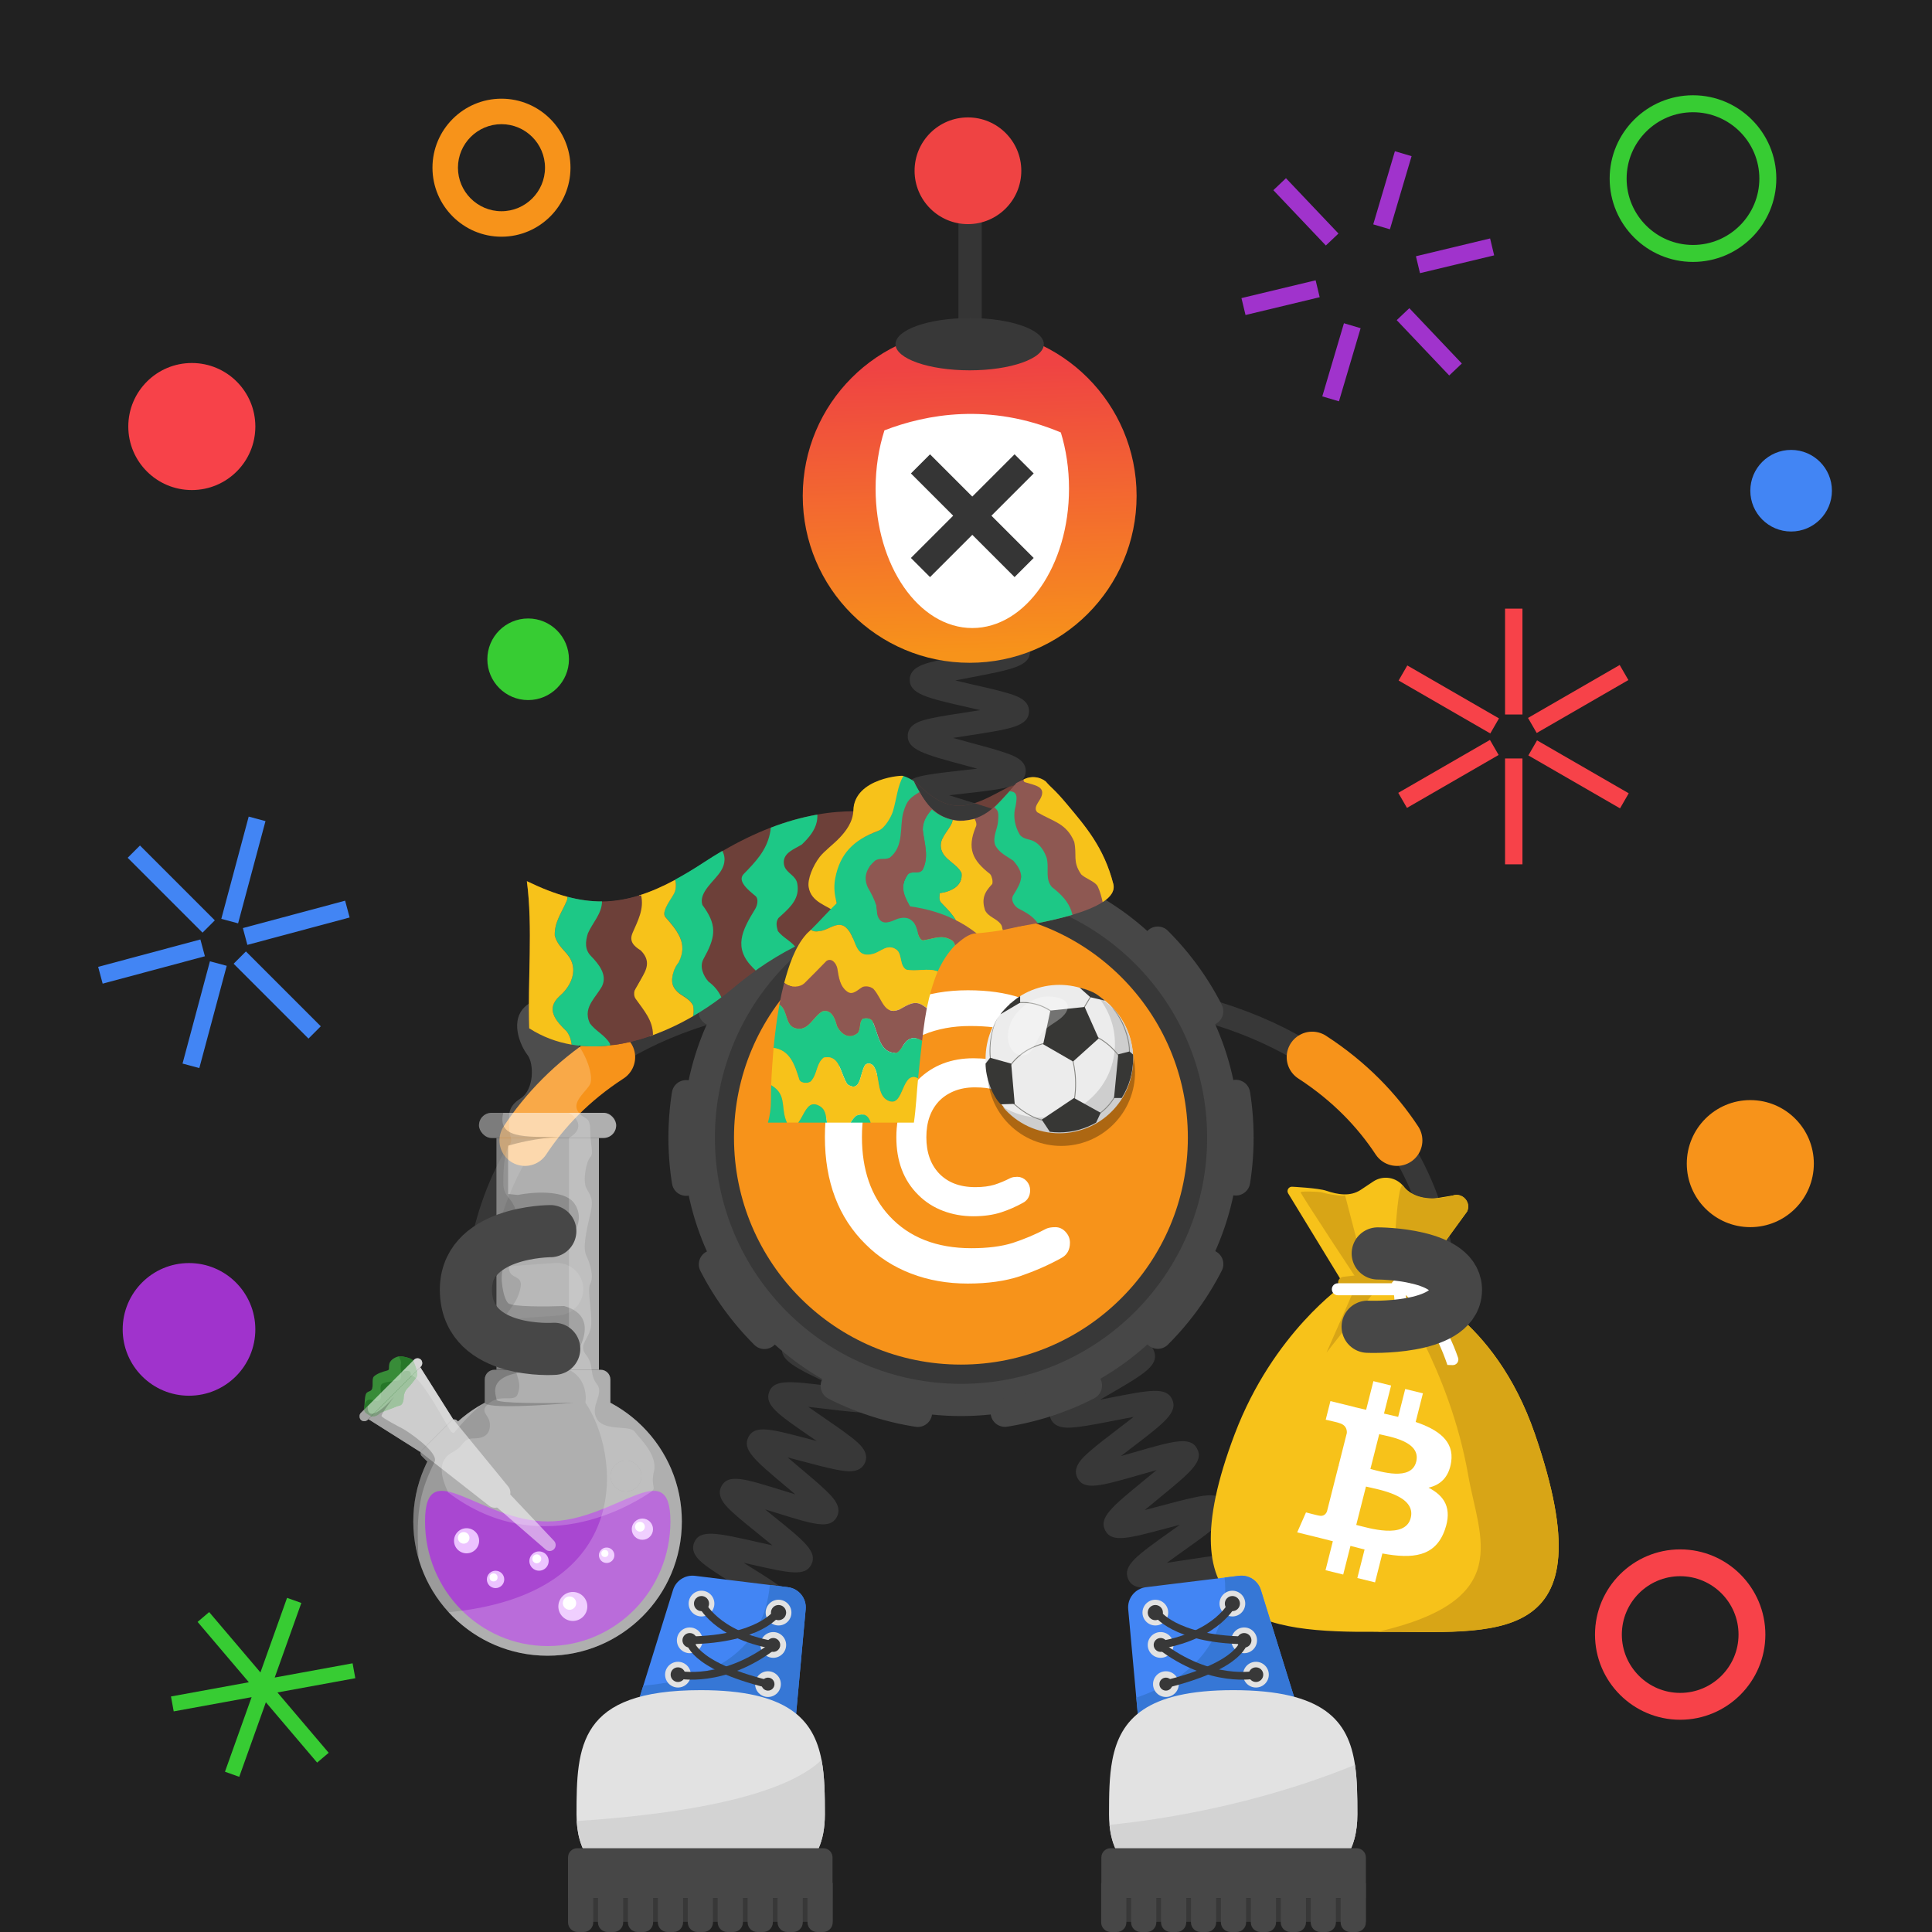 <svg width="1000" height="1000" viewBox="0 0 1000 1000" fill="none" xmlns="http://www.w3.org/2000/svg">
<g clip-path="url(#clip0_1817_18940)">
<rect width="1000" height="1000" fill="white"/>
<path d="M1000 0H0V1000H1000V0Z" fill="white"/>
<path d="M1000 0H0V1000H1000V0Z" fill="#212121"/>
<path d="M838.347 344.202L790.898 371.597L795.398 379.391L842.847 351.996L838.347 344.202Z" fill="#F74249"/>
<path d="M795.578 383.214L791.078 391.008L838.526 418.403L843.026 410.609L795.578 383.214Z" fill="#F74249"/>
<path d="M788.016 392.58H779.016V447.37H788.016V392.58Z" fill="#F74249"/>
<path d="M771.19 382.98L723.742 410.375L728.242 418.169L775.69 390.774L771.19 382.98Z" fill="#F74249"/>
<path d="M728.422 344.441L723.922 352.235L771.37 379.63L775.87 371.836L728.422 344.441Z" fill="#F74249"/>
<path d="M788.016 315.03H779.016V369.82H788.016V315.03Z" fill="#F74249"/>
<path d="M183.909 868.64L182.5 860.92L142.189 868.29L155.97 829.69L148.579 827.05L134.8 865.65L108.26 834.41L102.279 839.49L128.81 870.73L88.5 878.09L89.909 885.81L130.229 878.45L116.439 917.04L123.829 919.68L137.619 881.09L164.149 912.32L170.13 907.24L143.6 876.01L183.909 868.64Z" fill="#37CC33"/>
<path d="M128.727 422.671L114.547 475.593L123.24 477.922L137.42 425L128.727 422.671Z" fill="#4285F4"/>
<path d="M178.633 466.195L125.711 480.375L128.04 489.068L180.962 474.888L178.633 466.195Z" fill="#4285F4"/>
<path d="M127.294 492.466L120.93 498.829L159.672 537.572L166.036 531.208L127.294 492.466Z" fill="#4285F4"/>
<path d="M108.656 497.576L94.477 550.498L103.17 552.827L117.349 499.905L108.656 497.576Z" fill="#4285F4"/>
<path d="M103.726 486.264L50.805 500.444L53.134 509.137L106.056 494.958L103.726 486.264Z" fill="#4285F4"/>
<path d="M72.45 437.63L66.086 443.994L104.828 482.736L111.192 476.373L72.45 437.63Z" fill="#4285F4"/>
<path d="M99.287 253.65C117.446 253.65 132.167 238.929 132.167 220.77C132.167 202.611 117.446 187.89 99.287 187.89C81.128 187.89 66.406 202.611 66.406 220.77C66.406 238.929 81.128 253.65 99.287 253.65Z" fill="#F74249"/>
<path d="M927.08 275.11C938.744 275.11 948.2 265.654 948.2 253.99C948.2 242.326 938.744 232.87 927.08 232.87C915.416 232.87 905.961 242.326 905.961 253.99C905.961 265.654 915.416 275.11 927.08 275.11Z" fill="#4285F4"/>
<path d="M273.369 362.36C285.033 362.36 294.489 352.904 294.489 341.24C294.489 329.576 285.033 320.12 273.369 320.12C261.705 320.12 252.25 329.576 252.25 341.24C252.25 352.904 261.705 362.36 273.369 362.36Z" fill="#37CC33"/>
<path d="M905.959 635.17C924.118 635.17 938.839 620.449 938.839 602.29C938.839 584.131 924.118 569.41 905.959 569.41C887.8 569.41 873.078 584.131 873.078 602.29C873.078 620.449 887.8 635.17 905.959 635.17Z" fill="#F7931A"/>
<path d="M97.829 722.42C116.789 722.42 132.159 707.05 132.159 688.09C132.159 669.13 116.789 653.76 97.829 653.76C78.869 653.76 63.5 669.13 63.5 688.09C63.5 707.05 78.869 722.42 97.829 722.42Z" fill="#A033CC"/>
<path d="M876.287 135.57C852.507 135.57 833.156 116.22 833.156 92.44C833.156 68.66 852.507 49.31 876.287 49.31C900.067 49.31 919.417 68.66 919.417 92.44C919.407 116.23 900.067 135.57 876.287 135.57ZM876.287 58.09C857.347 58.09 841.937 73.5 841.937 92.44C841.937 111.38 857.347 126.79 876.287 126.79C895.227 126.79 910.637 111.38 910.637 92.44C910.637 73.5 895.227 58.09 876.287 58.09Z" fill="#37CC33"/>
<path d="M259.563 122.52C239.863 122.52 223.844 106.5 223.844 86.8C223.844 67.1 239.863 51.08 259.563 51.08C279.263 51.08 295.283 67.1 295.283 86.8C295.273 106.5 279.253 122.52 259.563 122.52ZM259.563 64.27C247.143 64.27 237.033 74.38 237.033 86.8C237.033 99.22 247.143 109.33 259.563 109.33C271.983 109.33 282.094 99.22 282.094 86.8C282.094 74.38 271.983 64.27 259.563 64.27Z" fill="#F7931A"/>
<path d="M869.66 890.14C845.35 890.14 825.57 870.36 825.57 846.05C825.57 821.74 845.35 801.96 869.66 801.96C893.97 801.96 913.751 821.74 913.751 846.05C913.751 870.36 893.98 890.14 869.66 890.14ZM869.66 815.84C853.01 815.84 839.461 829.39 839.461 846.04C839.461 862.69 853.01 876.24 869.66 876.24C886.31 876.24 899.86 862.69 899.86 846.04C899.86 829.39 886.31 815.84 869.66 815.84Z" fill="#F74249"/>
<path d="M771.273 123.419L732.883 132.634L734.983 141.385L773.373 132.171L771.273 123.419Z" fill="#A033CC"/>
<path d="M729.466 159.513L722.938 165.707L750.112 194.346L756.64 188.152L729.466 159.513Z" fill="#A033CC"/>
<path d="M695.626 167.313L684.414 205.166L693.043 207.722L704.255 169.869L695.626 167.313Z" fill="#A033CC"/>
<path d="M680.968 145.083L642.578 154.297L644.679 163.049L683.069 153.835L680.968 145.083Z" fill="#A033CC"/>
<path d="M665.615 92.24L659.086 98.435L686.26 127.074L692.789 120.879L665.615 92.24Z" fill="#A033CC"/>
<path d="M722.001 78.275L710.789 116.128L719.418 118.684L730.63 80.831L722.001 78.275Z" fill="#A033CC"/>
</g>
<defs>
<clipPath id="clip0_1817_18940">
<rect width="1000" height="1000" fill="white"/>
</clipPath>
</defs>



<!-- next -->
<path d="M748.004 686.94C748.004 686.94 766.503 529.01 564.703 512.49" stroke="#383838" stroke-width="12.035" stroke-miterlimit="10"/>
<path d="M723.042 590.29C712.912 574.92 698.762 559.89 679.172 547.17" stroke="#F7931A" stroke-width="26.366" stroke-miterlimit="10" stroke-linecap="round"/>
<path fill-rule="evenodd" clip-rule="evenodd" d="M740.621 669.96C741.241 662.51 735.681 655.85 728.261 655.16L707.661 653.72C700.211 653.1 693.551 658.66 692.861 666.08C692.231 673.53 697.801 680.19 705.221 680.88L725.821 682.32C733.331 682.97 740.001 677.41 740.621 669.96Z" fill="#383838"/>
<path d="M246.741 686.94C246.741 686.94 228.242 529.01 430.042 512.49" stroke="#383838" stroke-width="12.035" stroke-miterlimit="10"/>
<path d="M271.703 590.29C281.833 574.92 295.983 559.89 315.573 547.17" stroke="#F7931A" stroke-width="26.366" stroke-miterlimit="10" stroke-linecap="round"/>
<path fill-rule="evenodd" clip-rule="evenodd" d="M254.125 669.96C253.505 662.51 259.066 655.85 266.486 655.16L287.085 653.72C294.535 653.1 301.196 658.66 301.886 666.08C302.506 673.53 296.946 680.19 289.526 680.88L268.926 682.32C261.416 682.97 254.755 677.41 254.125 669.96Z" fill="#383838"/>
<path d="M607.971 927.36C608.391 927.11 609.631 925.96 609.791 923.92L597.791 922.98C598.371 915.55 607.3 914.21 628.87 910.99C630.7 910.72 632.751 910.41 634.851 910.08C632.301 909.5 629.771 908.96 627.551 908.48C607.241 904.09 598.831 902.27 598.731 895.1C598.631 887.59 607.431 885.47 628.681 880.35C630.251 879.97 631.991 879.55 633.771 879.11C631.371 878.82 629.021 878.56 626.941 878.32C620.541 877.6 614.501 876.93 609.731 876.09C604.931 875.25 597.68 873.97 596.99 867.93C596.13 860.58 604.591 857.49 625.021 850.01C626.321 849.53 627.751 849.01 629.221 848.47C627.181 848.49 625.19 848.52 623.41 848.55C602.58 848.89 593.961 849.03 592.181 842.1C590.361 834.93 598.281 830.72 617.401 820.55C618.651 819.88 620.021 819.16 621.431 818.4C619.451 818.7 617.531 819 615.791 819.27C595.171 822.48 586.631 823.81 583.881 817.22C581.061 810.32 588.351 805.14 605.961 792.62C607.421 791.58 609.061 790.42 610.721 789.22C608.501 789.8 606.331 790.38 604.401 790.89C583.911 796.37 575.441 798.64 572.061 792.18C568.601 785.55 575.48 779.91 592.12 766.28C594.09 764.67 596.381 762.79 598.631 760.9C595.771 761.69 592.881 762.52 590.401 763.24C569.661 769.22 561.081 771.7 557.671 764.97C554.761 759.31 560.531 754.28 564.361 750.96C568.131 747.67 573.331 743.71 578.361 739.87C580.881 737.95 583.91 735.63 586.74 733.4C583.32 734.01 579.751 734.71 576.761 735.3C570.451 736.54 563.93 737.82 558.87 738.47C553.76 739.13 546.041 740.12 543.731 734.06C541.441 728.06 547.771 723.83 551.971 721.02C556.061 718.29 561.661 715.04 567.071 711.91C570.101 710.15 573.801 708.01 577.171 705.96C573.591 706.05 569.791 706.22 566.641 706.36C545.211 707.31 535.431 707.74 533.821 700.11C532.481 693.86 539.371 690.68 543.921 688.58C548.341 686.54 554.071 684.33 560.131 681.99C563.391 680.73 567.371 679.19 571.021 677.69C567.611 677.27 564.001 676.88 561.001 676.56C539.561 674.27 529.78 673.22 529.28 665.44C528.86 657.99 537.32 656 557.74 651.19C565.72 649.31 577.791 646.47 580.151 644.81C579.761 645.09 578.641 646.32 578.641 648.33H590.681C590.681 655.8 581.851 657.88 560.501 662.91C559.161 663.23 557.691 663.57 556.181 663.93C558.321 664.17 560.41 664.39 562.28 664.6C568.67 665.28 574.711 665.93 579.481 666.74C584.271 667.55 591.501 668.79 592.261 674.78C593.211 682.11 584.801 685.36 564.461 693.21C563.381 693.63 562.211 694.08 561.011 694.55C562.801 694.48 564.531 694.4 566.101 694.33C586.921 693.41 595.541 693.03 597.521 699.93C599.611 706.95 591.851 711.45 573.111 722.32C571.961 722.99 570.71 723.71 569.41 724.47C571.18 724.13 572.9 723.79 574.45 723.49C595.13 719.43 603.691 717.75 606.721 724.3C609.761 731.06 602.71 736.45 585.66 749.45C583.99 750.72 582.101 752.17 580.191 753.65C582.601 752.98 584.981 752.29 587.061 751.69C607.641 745.76 616.151 743.3 619.631 749.86C623.131 756.45 616.28 762.06 599.74 775.61C597.56 777.39 594.991 779.5 592.521 781.59C595.561 780.82 598.651 779.99 601.291 779.29C607.491 777.63 613.891 775.92 618.891 774.92C623.921 773.92 631.521 772.4 634.261 778.22C637.031 783.93 631.111 788.74 627.191 791.93C623.351 795.05 618.061 798.81 612.941 802.45C610.261 804.36 607.011 806.67 604.011 808.89C607.411 808.42 610.98 807.86 613.95 807.4C620.36 806.4 626.981 805.37 632.131 804.92C637.311 804.46 645.141 803.77 647.191 809.99C649.211 816.04 642.741 820.02 638.461 822.66C634.281 825.24 628.571 828.27 623.061 831.21C620.031 832.82 616.351 834.78 612.981 836.66C616.461 836.65 620.161 836.6 623.231 836.55C629.731 836.44 636.461 836.34 641.641 836.6C646.851 836.86 654.721 837.26 655.901 843.7C657.251 851.07 649.031 854.08 629.171 861.35C626.021 862.5 622.21 863.9 618.66 865.28C621.95 865.7 625.401 866.09 628.291 866.41C649.721 868.81 659.501 869.91 660.001 877.66C660.411 885.13 651.951 887.16 631.511 892.09C628.331 892.86 624.491 893.78 620.891 894.72C624.051 895.45 627.341 896.16 630.101 896.76C651.121 901.3 660.721 903.37 660.421 911.13C660.211 918.52 651.56 919.81 630.66 922.93C622.6 924.1 610.441 925.92 607.971 927.36Z" fill="#383838"/>
<path d="M505.14 627.51C502.63 621.58 508.871 616.81 513.001 613.65C517.151 610.48 522.771 606.73 528.211 603.11C530.161 601.81 532.41 600.31 534.65 598.79C531.5 599.33 528.29 599.93 525.56 600.44C519.44 601.58 513.12 602.76 508.27 603.35C503.34 603.96 495.88 604.87 493.6 599.07C490.82 591.93 498.58 587.01 517.32 575.14C519.34 573.86 521.68 572.38 523.99 570.88C520.67 571.35 517.27 571.87 514.39 572.32C507.99 573.31 501.94 574.25 497.1 574.7C492.16 575.16 484.68 575.85 482.62 569.94C480.46 563.87 487.05 559.45 491.41 556.53C495.8 553.59 501.7 550.17 507.4 546.87C509.54 545.63 512.051 544.18 514.501 542.72C510.961 543.02 507.301 543.39 504.211 543.7C497.801 544.35 491.741 544.96 486.921 545.15C481.971 545.35 474.49 545.64 472.78 539.6C470.6 532.08 479.63 527.71 499.41 518.13C501.8 516.97 504.62 515.61 507.36 514.24C503.49 514.16 499.371 514.16 495.971 514.15C489.541 514.14 483.47 514.14 478.68 513.84C473.72 513.53 466.24 513.07 465.23 506.82C463.92 499.05 473.4 495.95 494.18 489.15C496.96 488.24 500.29 487.15 503.45 486.06C499.71 485.37 495.7 484.72 492.39 484.17C486.16 483.15 479.73 482.09 474.89 480.98C469.92 479.84 462.411 478.11 462.501 471.63C462.501 465.24 470.04 463.56 475.02 462.46C479.9 461.38 486.38 460.36 492.64 459.39C495.6 458.93 499.12 458.38 502.49 457.8C499.51 456.88 496.45 455.98 493.85 455.22C487.59 453.38 481.12 451.48 476.23 449.7C471.35 447.91 463.96 445.21 464.64 438.79C465.26 432.63 472.64 431.5 477.53 430.74C482.33 430 488.41 429.45 494.85 428.86C497.46 428.62 500.491 428.34 503.501 428.03C501.291 427.34 499.11 426.67 497.19 426.08C475.85 419.53 467.01 416.82 467.69 409.23C468.31 403.1 475.56 401.85 480.36 401.01C485.08 400.19 491.101 399.52 497.461 398.81C499.991 398.53 502.91 398.2 505.82 397.85C503.71 397.27 501.631 396.71 499.791 396.22C478.341 390.46 469.46 388.07 469.85 380.49C470.2 374.33 477.461 372.77 482.261 371.73C487.001 370.71 493.031 369.79 499.421 368.81C501.841 368.44 504.62 368.02 507.41 367.56C505.27 367.06 503.161 366.58 501.291 366.16C479.701 361.26 470.77 359.23 470.87 351.68C471.04 345.48 478.241 343.64 483.001 342.42C487.731 341.21 494.03 340.01 500.12 338.84C508.19 337.3 520.38 334.97 522.81 333.42C522.37 333.7 521.12 334.98 521.12 337.13H533.16C533.16 344.78 524.151 346.5 502.381 350.66C499.981 351.12 497.2 351.65 494.44 352.21C497.72 353 501.101 353.77 503.961 354.42C510.271 355.85 516.23 357.21 520.89 358.57C525.63 359.96 532.8 362.05 532.62 368.25C532.32 375.96 523.22 377.35 501.24 380.71C498.84 381.08 496.051 381.5 493.291 381.95C496.601 382.89 500.031 383.81 502.921 384.59C509.151 386.26 515.03 387.84 519.61 389.38C524.28 390.95 531.35 393.32 530.9 399.52C530.4 406.02 522.57 407.42 517.4 408.34C512.17 409.28 505.371 410.04 498.791 410.77C496.521 411.02 493.911 411.31 491.291 411.63C494.531 412.68 497.881 413.71 500.721 414.58C506.851 416.46 512.641 418.24 517.131 419.92C521.721 421.64 528.65 424.24 528.02 430.37C527.23 437.99 518.07 438.82 495.94 440.85C494.03 441.02 491.88 441.22 489.68 441.44C492.31 442.24 494.94 443.01 497.23 443.68C503.2 445.43 509.361 447.24 513.971 448.91C518.611 450.59 525.61 453.12 525.18 459.23C524.69 466.57 515.85 467.95 494.49 471.29C493.47 471.45 492.37 471.62 491.24 471.8C492.32 471.98 493.35 472.15 494.33 472.31C515.64 475.81 524.461 477.25 525.041 484.52C525.541 491.56 518.02 494.02 497.91 500.6C496.47 501.07 494.891 501.59 493.261 502.13C494.201 502.13 495.12 502.13 495.98 502.13C518.2 502.16 527.39 502.17 529.12 509.45C530.77 516.34 523.66 519.78 504.66 528.98C502.62 529.97 500.311 531.09 497.971 532.24C499.741 532.07 501.461 531.9 503.011 531.74C525.121 529.51 534.27 528.58 536.6 535.78C538.53 541.56 532.35 545.66 528.27 548.36C524.25 551.02 519 554.07 513.43 557.29C511.31 558.52 508.88 559.93 506.45 561.36C508.59 561.04 510.681 560.72 512.541 560.43C534.451 557.04 543.511 555.63 546.171 562.72C548.351 568.47 542.31 572.84 538.32 575.73C534.38 578.58 529.221 581.85 523.751 585.31C521.601 586.67 519.12 588.24 516.66 589.84C519.01 589.42 521.32 588.99 523.35 588.61C545.03 584.57 554 582.9 556.85 589.9C559.2 595.64 553.241 600.17 549.291 603.16C545.401 606.12 540.05 609.68 534.87 613.12C528.05 617.66 517.74 624.53 516.1 626.89C516.4 626.46 517.051 624.79 516.221 622.81L505.14 627.51Z" fill="#383838"/>
<path d="M352.929 930.65C353.469 930.26 354.538 928.8 354.398 926.79L342.389 927.6C341.959 921.25 349.189 918.84 353.979 917.24C358.719 915.66 364.979 914.02 371.019 912.43C373.349 911.82 376.079 911.1 378.759 910.37C375.579 909.72 372.289 909.1 369.509 908.58C349.549 904.82 341.289 903.27 341.289 895.98C341.289 888.31 350.648 886.68 371.148 883.09C373.608 882.66 376.488 882.15 379.318 881.63C376.108 880.64 372.758 879.67 369.938 878.86C350.378 873.19 342.279 870.85 343.019 863.55C343.849 855.89 353.318 855.31 374.068 854.04C376.718 853.88 379.849 853.69 382.889 853.46C379.679 852 376.278 850.52 373.438 849.29C367.708 846.8 362.298 844.45 358.118 842.32C354.028 840.23 347.189 836.73 348.749 830.58C350.589 823.11 360.069 823.87 380.839 825.54C383.529 825.76 386.719 826.01 389.809 826.22C386.839 824.29 383.669 822.31 381.039 820.67C375.949 817.5 370.688 814.22 366.858 811.47C363.108 808.79 356.829 804.29 359.309 798.43C362.169 791.38 371.398 793.47 391.618 798.06C394.088 798.62 396.999 799.28 399.849 799.89C397.379 797.84 394.809 795.77 392.629 794.02C387.919 790.22 383.039 786.3 379.519 783.07C375.889 779.74 370.408 774.72 373.448 769.18C377.028 762.73 385.238 765.29 405.068 771.46C407.068 772.08 409.338 772.79 411.648 773.49C409.838 771.94 408.028 770.43 406.448 769.1C390.558 755.75 383.979 750.22 387.419 743.75C390.749 737.4 398.939 739.58 418.749 744.83C420.009 745.16 421.369 745.53 422.789 745.9C421.779 745.21 420.808 744.54 419.908 743.92C402.698 732.11 395.579 727.23 398.129 720.45C400.559 713.86 408.809 714.86 428.749 717.28C429.829 717.41 430.979 717.55 432.169 717.69C431.549 717.4 430.948 717.11 430.368 716.84C411.858 708.11 403.408 704.13 404.868 696.95C406.288 690.07 414.559 689.73 434.549 688.92C435.889 688.87 437.349 688.81 438.849 688.74C437.959 688.47 437.098 688.21 436.278 687.97C416.018 681.89 407.629 679.38 408.019 672.05C408.429 664.97 416.609 663.54 436.389 660.08C444.079 658.73 455.698 656.7 458.068 655.26C457.488 655.61 456.299 657 456.299 659.04H468.339C468.339 666.71 458.979 668.34 438.469 671.93C435.929 672.38 432.919 672.9 429.999 673.45C433.319 674.51 436.818 675.56 439.738 676.43C445.698 678.22 451.339 679.91 455.719 681.53C460.019 683.12 467.209 685.78 466.379 692.06C465.459 699.69 455.928 700.08 435.028 700.93C432.288 701.04 429.038 701.18 425.908 701.35C429.148 702.95 432.619 704.59 435.499 705.95C440.899 708.5 446.489 711.13 450.599 713.4C454.619 715.62 461.338 719.33 459.608 725.42C457.428 732.88 447.989 731.73 427.299 729.22C424.619 728.89 421.438 728.51 418.358 728.18C421.188 730.19 424.209 732.26 426.719 733.99C431.689 737.4 436.838 740.93 440.578 743.87C444.438 746.9 450.279 751.48 447.669 757.22C444.929 763.06 437.518 761.6 432.608 760.63C427.798 759.68 421.629 758.05 415.669 756.46C413.279 755.83 410.479 755.08 407.709 754.38C409.939 756.3 412.238 758.24 414.198 759.88C418.868 763.8 423.698 767.86 427.198 771.21C430.758 774.62 436.149 779.77 433.099 785.26C429.529 791.68 421.319 789.13 401.499 782.95C399.809 782.42 397.928 781.84 395.988 781.25C397.458 782.45 398.898 783.61 400.188 784.65C416.448 797.74 423.168 803.16 419.988 809.73C416.848 816.12 408.679 814.27 388.969 809.81C387.699 809.52 386.309 809.21 384.879 808.89C385.759 809.44 386.608 809.97 387.408 810.47C405.228 821.59 412.608 826.19 410.368 833.11C408.128 839.82 399.859 839.16 379.889 837.55C378.639 837.45 377.279 837.34 375.879 837.23C376.699 837.59 377.499 837.93 378.249 838.26C397.639 846.68 405.659 850.16 404.389 857.39C403.159 864.33 394.868 864.84 374.818 866.06C373.338 866.15 371.719 866.25 370.039 866.36C371.179 866.69 372.279 867.01 373.299 867.31C393.599 873.19 402.008 875.62 401.618 882.99C401.208 890.07 393.018 891.5 373.238 894.96C371.488 895.27 369.529 895.61 367.519 895.97C368.999 896.25 370.439 896.52 371.749 896.77C392.569 900.69 401.189 902.31 401.479 909.7C401.789 916.83 393.679 918.96 374.089 924.09C366.549 926.05 355.169 929.03 352.929 930.65Z" fill="#383838"/>
<path d="M497.426 732.95C576.986 732.95 641.476 668.46 641.476 588.9C641.476 509.34 576.986 444.85 497.426 444.85C417.866 444.85 353.375 509.34 353.375 588.9C353.375 668.45 417.866 732.95 497.426 732.95Z" fill="#474747"/>
<path d="M497.422 716.28C567.782 716.28 624.812 659.25 624.812 588.89C624.812 518.54 567.782 461.5 497.422 461.5C427.072 461.5 370.031 518.53 370.031 588.89C370.031 659.25 427.062 716.28 497.422 716.28Z" fill="#383838"/>
<path d="M599.282 690.74C655.532 634.48 655.532 543.28 599.282 487.02C543.032 430.77 451.822 430.77 395.562 487.02C339.312 543.28 339.312 634.48 395.562 690.74C451.812 746.99 543.022 746.99 599.282 690.74Z" stroke="#474747" stroke-width="14.819" stroke-miterlimit="10" stroke-linecap="round" stroke-dasharray="45.27 45.27"/>
<path d="M497.374 706.31C562.244 706.31 614.834 653.72 614.834 588.85C614.834 523.98 562.244 471.39 497.374 471.39C432.504 471.39 379.914 523.98 379.914 588.85C379.914 653.72 432.504 706.31 497.374 706.31Z" fill="#F7931A"/>
<path fill-rule="evenodd" clip-rule="evenodd" d="M541.49 636C542.65 635.46 544.211 635.18 546.251 635.18C548.291 635.18 550.061 636 551.551 637.63C553.051 639.26 553.801 641.1 553.801 643.21C553.801 647.02 552.241 649.67 549.171 651.24C542.571 654.91 535.43 657.97 527.95 660.56C520.4 663.08 511.351 664.37 500.881 664.37C490.411 664.37 480.61 662.67 471.57 659.2C462.52 655.73 454.7 650.7 448.11 644.1C434.03 630.29 426.961 611.73 426.961 588.46C426.961 565.2 434.03 546.7 448.11 532.83C461.78 519.29 479.401 512.56 500.961 512.56C511.371 512.56 520.341 513.85 527.891 516.37C535.441 518.89 541.22 521.27 545.23 523.44C549.24 525.62 551.691 527.39 552.511 528.75C553.331 530.11 553.801 531.81 553.801 533.85C553.801 535.89 553.051 537.73 551.551 539.36C550.051 540.99 548.291 541.81 546.251 541.81C544.211 541.81 542.65 541.54 541.49 540.99C535.85 538 530.06 535.62 524.15 533.78C518.23 531.94 510.891 531.06 502.051 531.06C493.211 531.06 485.251 532.56 478.181 535.48C471.041 538.47 465.121 542.55 460.291 547.72C450.841 557.99 446.141 571.59 446.141 588.53C446.141 605.47 450.831 619.07 460.291 629.34C470.561 640.49 484.781 646.07 502.801 646.07C511.101 646.07 518.24 645.19 524.16 643.35C530.13 641.37 535.91 638.99 541.49 636Z" fill="white"/>
<path fill-rule="evenodd" clip-rule="evenodd" d="M524.143 612.459C524.683 612.189 525.502 612.049 526.522 612.049C527.542 612.049 528.423 612.459 529.173 613.269C529.923 614.089 530.263 615.039 530.263 616.059C530.263 617.959 529.512 619.329 527.952 620.069C524.622 621.909 521.083 623.469 517.343 624.699C513.603 625.919 509.042 626.599 503.812 626.599C498.573 626.599 493.682 625.709 489.192 624.009C484.702 622.309 480.763 619.789 477.423 616.459C470.353 609.519 466.883 600.269 466.883 588.639C466.883 577.009 470.423 567.759 477.423 560.819C484.293 554.089 493.063 550.689 503.883 550.689C509.123 550.689 513.613 551.299 517.353 552.599C521.093 553.889 524.022 555.049 525.992 556.139C528.032 557.229 529.192 558.109 529.662 558.789C530.072 559.469 530.272 560.289 530.272 561.309C530.272 562.329 529.933 563.209 529.183 564.029C528.433 564.849 527.552 565.249 526.532 565.249C525.512 565.249 524.692 565.109 524.152 564.839C521.362 563.339 518.443 562.189 515.513 561.239C512.593 560.289 508.842 559.879 504.492 559.879C500.142 559.879 496.122 560.629 492.522 562.119C488.982 563.619 485.992 565.659 483.612 568.239C478.922 573.409 476.543 580.209 476.543 588.639C476.543 597.069 478.922 603.869 483.612 609.039C488.782 614.619 495.852 617.399 504.832 617.399C508.982 617.399 512.523 616.929 515.513 616.039C518.433 615.119 521.363 613.889 524.143 612.459Z" fill="white" stroke="white" stroke-width="5.873"/>
<path d="M713.117 844.63C773.367 844.2 833.237 854.89 794.447 742.21C773.357 680.96 730.938 666.15 730.938 666.15L759.367 627.07C761.577 622.29 757.048 617.17 752.038 618.78C752.038 618.78 745.918 619.79 743.238 620.24C737.928 621.12 730.458 618.97 727.058 614.79L726.348 613.91C722.548 609.23 715.808 608.21 710.788 611.55L704.338 615.85C698.958 619.43 692.567 618.39 686.447 616.32C682.277 614.91 668.968 614.26 668.968 614.26C667.078 614.04 665.768 616.09 666.758 617.71L695.548 664.89C695.548 664.89 659.008 689.76 639.108 742.21C602.198 839.45 653.877 845.05 713.117 844.63Z" fill="#F7C21A"/>
<path d="M733.02 756.601C730.44 766.791 714.489 761.611 709.319 760.341L713.88 742.331C719.05 743.601 735.71 745.971 733.02 756.601ZM730.189 785.671C727.359 796.871 708.199 790.821 701.989 789.301L707.02 769.441C713.23 770.961 733.139 773.981 730.189 785.671ZM751.119 756.761C752.779 745.821 744.32 739.941 732.75 736.011L736.5 721.191L727.34 718.941L723.689 733.371C721.279 732.781 718.81 732.221 716.35 731.671L720.029 717.141L710.869 714.891L707.109 729.711C705.119 729.261 703.16 728.821 701.26 728.361L701.27 728.311L688.63 725.201L686.189 734.841C686.189 734.841 692.99 736.371 692.85 736.471C696.56 737.381 697.229 739.801 697.119 741.721L692.85 758.611C693.11 758.671 693.44 758.771 693.8 758.911C693.5 758.841 693.169 758.751 692.829 758.671L686.84 782.321C686.39 783.431 685.23 785.101 682.64 784.461C682.73 784.591 675.979 782.821 675.979 782.821L671.43 793.151L683.35 796.081C685.57 796.631 687.74 797.201 689.88 797.741L686.09 812.731L695.239 814.981L699 800.151C701.5 800.821 703.93 801.431 706.3 802.021L702.56 816.781L711.72 819.031L715.51 804.071C731.14 806.981 742.889 805.811 747.829 791.891C751.819 780.691 747.629 774.221 739.409 770.011C745.409 768.651 749.919 764.771 751.119 756.761Z" fill="white"/>
<path d="M713.117 844.63C773.367 844.38 833.237 854.89 794.447 742.21C773.357 680.96 730.938 666.15 730.938 666.15L759.367 627.07C761.577 622.29 757.048 617.17 752.038 618.78C752.038 618.78 735.537 624.06 727.067 614.79L726.357 613.91C722.557 609.23 720.817 666.9 720.817 666.9C720.817 666.9 750.307 708.31 759.947 763.58C765.597 796.03 784.407 828.23 713.117 844.63Z" fill="#D8A516"/>
<path d="M707.926 663.56L696.185 618.63C696.185 618.63 695.875 619.22 691.695 618.63C687.515 618.04 687.516 618.04 683.746 617.08C682.986 616.89 673.646 616.41 673.206 617.08C672.866 617.59 703.916 664.57 703.916 664.57L707.926 663.56Z" fill="#D8A516"/>
<path d="M700.43 668.63L686.609 700.09L711.38 668.63H700.43Z" fill="#D8A516"/>
<path d="M737.059 662.29L695.929 666.98C694.299 667.17 692.829 666 692.649 664.37L692.63 664.16C692.44 662.53 693.609 661.06 695.239 660.88L736.369 656.19C737.999 656 739.469 657.17 739.649 658.8L739.67 659.01C739.86 660.64 738.689 662.11 737.059 662.29Z" fill="#D8A516"/>
<path d="M737.51 670.42H692.46C690.75 670.42 689.359 669.03 689.359 667.32C689.359 665.61 690.75 664.22 692.46 664.22H737.51C739.22 664.22 740.609 665.61 740.609 667.32C740.609 669.03 739.22 670.42 737.51 670.42Z" fill="white"/>
<path d="M749.175 706.5C743.575 689.99 734.534 674.93 720.484 663.89C722.494 662.89 725.505 659.87 726.505 660.88C739.275 671.68 749.275 686.76 754.745 702.9C755.275 704.78 753.824 706.64 751.864 706.58L749.175 706.5Z" fill="white"/>
<path d="M717.549 689.63C721.559 682.07 723.058 673.97 720.528 665.55C720.038 663.91 721.358 662.29 723.058 662.48C724.508 662.64 725.728 662.85 725.828 663.3C729.468 673.1 728.338 683.53 722.988 692.5C722.278 693.5 720.009 693.66 718.499 692.82C717.359 692.19 716.949 690.77 717.549 689.63Z" fill="white"/>
<path d="M707.898 686.72C707.898 686.72 751.939 688.67 753.549 668.68C755.159 648.69 713.118 648.78 713.118 648.78" stroke="#474747" stroke-width="27" stroke-miterlimit="10" stroke-linecap="round" stroke-linejoin="round"/>
<g opacity="0.5">
<rect width="53" height="120" transform="matrix(-1 0 0 1 310 589)" fill="white"/>
<path d="M315.922 736H250.922V714C250.922 711.239 253.16 709 255.922 709H310.922C313.683 709 315.922 711.239 315.922 714V736Z" fill="white"/>
<rect x="318.922" y="589" width="71" height="13" rx="6.5" transform="rotate(180 318.922 589)" fill="white"/>
<circle r="69.5" transform="matrix(-1 0 0 1 283.422 787.5)" fill="white"/>
<rect width="24" height="50" transform="matrix(-0.707 0.707 0.707 0.707 234.492 734.527)" fill="white"/>
<rect width="44" height="5" rx="2.5" transform="matrix(-0.707 0.707 0.707 0.707 216.109 702)" fill="white"/>
<path d="M236.586 735.261C235.805 734.48 234.539 734.48 233.758 735.261L218.254 750.765C217.473 751.546 217.473 752.812 218.254 753.593L221.687 757.026L240.019 738.694L236.586 735.261Z" fill="white"/>
<path d="M217.523 707.657L234.494 734.527L217.523 751.498L190.653 734.527L217.523 707.657Z" fill="white"/>
</g>
<path d="M220 787.5C220 823.123 248.43 852 283.5 852C318.57 852 347 823.123 347 787.5C347 751.878 318.57 787.5 283.5 787.5C248.43 787.5 220 751.878 220 787.5Z" fill="#A033CC"/>
<path d="M191.496 720C188.996 721 188.996 721 188.496 729.5C188.376 731.5 191.496 732.5 191.996 733C192.496 733.5 194.996 733 195.996 732C196.996 731 197.496 731 201.496 729.5C205.496 728 204.996 728 206.996 727.5C208.596 727.1 208.996 724.333 208.996 723C208.996 722.167 209.396 720.1 210.996 718.5C212.996 716.5 213.996 715 215.496 713C216.996 711 214.496 706 213.996 704.5C213.496 703 208.496 702 206.996 702C205.496 702 201.996 703.5 201.496 706C200.996 708.5 201.996 709 199.996 709.5C197.996 710 194.996 711 193.496 712.5C191.996 714 193.996 719 191.496 720Z" fill="#388C38"/>
<path d="M195.996 725C193.496 726 188.996 721 188.496 729.5C188.376 731.5 191.496 732.5 191.996 733C192.496 733.5 194.996 733 195.996 732C196.996 731 197.496 731 201.496 729.5C205.496 728 204.996 728 206.996 727.5C208.596 727.1 208.996 724.333 208.996 723C208.996 722.167 209.396 720.1 210.996 718.5C212.996 716.5 213.996 715 215.496 713C216.996 711 214.496 706 213.996 704.5C213.496 703 208.496 702 206.996 702C205.496 702 207.996 703.5 207.496 706C206.996 708.5 208.496 714 206.496 714.5C204.496 715 198.996 715 197.496 716.5C195.996 718 198.496 724 195.996 725Z" fill="#267728"/>
<circle cx="241.5" cy="797.5" r="6.5" fill="#EABCFF"/>
<circle cx="240" cy="796" r="3" fill="white"/>
<circle cx="256.5" cy="817.5" r="4.5" fill="#EABCFF"/>
<circle cx="255.46" cy="816.462" r="2.077" fill="white"/>
<circle cx="279" cy="808" r="5" fill="#EABCFF"/>
<circle cx="277.847" cy="806.847" r="2.308" fill="white"/>
<circle cx="296.5" cy="831.5" r="7.5" fill="#EABCFF"/>
<circle cx="294.774" cy="829.77" r="3.462" fill="white"/>
<circle cx="314" cy="805" r="4" fill="#EABCFF"/>
<circle cx="313.081" cy="804.078" r="1.846" fill="white"/>
<path opacity="0.2" d="M231.999 772.5C226.499 761 227.999 755 234.499 751.5C240.999 748 238.998 744.5 245.498 744.5C251.998 744.5 253.998 741 253.498 736.5C252.998 732 247.498 730.5 253.498 726C259.498 721.5 266.498 726 267.998 721.5C269.498 717 268.998 716 265.998 706.5C262.998 697 254.998 690 260.498 682.5C265.998 675 268.498 672 269.498 666C270.498 660 263.998 662 263.498 657C262.998 652 258.998 645 263.498 640.5C267.998 636 268.498 629 265.998 624C263.498 619 260.498 619 260.498 612C260.498 605 260.998 596.5 263.498 593C265.998 589.5 263.498 589 263.498 583C263.498 577 262.498 573 269.498 568.5C276.498 564 276.498 550.5 272.998 546C269.498 541.5 262.998 527.5 272.998 520C282.998 512.5 290.998 501 287.498 494.5C290.498 498 296.198 506.5 294.998 512.5C293.498 520 283.498 527.5 285.498 531.5C287.498 535.5 293.498 533 298.998 540.5C304.498 548 306.998 557.5 305.498 561C303.998 564.5 295.998 570 298.998 575C301.998 580 305.498 577 305.498 585C305.498 593 307.498 597 305.498 599C303.498 601 301.498 611 303.498 615C305.498 619 307.498 620 305.498 628.5C303.498 637 301.498 646 303.498 650C305.498 654 307.498 661 305.498 664.5C303.498 668 307.498 682.5 305.498 688.5C303.498 694.5 299.498 696.5 303.498 701.5C307.498 706.5 304.998 711.5 308.998 716.5C312.998 721.5 304.998 728 308.998 734.5C312.998 741 325.998 737.5 328.498 741C330.998 744.5 340.498 753 338.498 761.5C336.498 770 340.498 770 336.498 772.5C332.498 775 282 810.5 231.999 772.5Z" fill="white"/>
<circle cx="332.5" cy="791.5" r="5.5" fill="#EABCFF"/>
<circle cx="331.234" cy="790.232" r="2.538" fill="white"/>
<g opacity="0.5">
<path d="M234.492 734.527L217.522 751.498L253.101 779.345C255.051 780.871 257.824 780.74 259.622 779.037L262.618 776.199C264.521 774.396 264.708 771.43 263.048 769.401L234.492 734.527Z" fill="white"/>
<path d="M254.945 763.829L247.359 771.668L282.447 802.052C283.647 803.091 285.436 803.066 286.606 801.992C287.891 800.814 287.963 798.812 286.766 797.544L254.945 763.829Z" fill="white"/>
<rect width="44" height="5" rx="2.5" transform="matrix(-0.707 0.707 0.707 0.707 216.109 702)" fill="white"/>
<path d="M217.523 707.657L234.494 734.527L217.523 751.498L190.653 734.527L217.523 707.657Z" fill="white"/>
</g>
<g opacity="0.1">
<rect width="53" height="120" transform="matrix(-1 0 0 1 310 589)" fill="white"/>
<path d="M315.922 736H250.922V714C250.922 711.239 253.16 709 255.922 709H310.922C313.683 709 315.922 711.239 315.922 714V736Z" fill="white"/>
<rect x="318.922" y="589" width="71" height="13" rx="6.5" transform="rotate(180 318.922 589)" fill="white"/>
<path d="M213.922 787.5C213.922 825.884 245.038 857 283.422 857C321.806 857 352.922 825.884 352.922 787.5C352.922 749.116 321.806 718 283.422 718C245.038 718 213.922 749.116 213.922 787.5Z" fill="white"/>
<rect width="24" height="50" transform="matrix(-0.707 0.707 0.707 0.707 234.492 734.527)" fill="white"/>
<path d="M236.586 735.261C235.805 734.48 234.539 734.48 233.758 735.261L218.254 750.765C217.473 751.546 217.473 752.812 218.254 753.593L221.687 757.026L240.019 738.694L236.586 735.261Z" fill="white"/>
<rect width="44" height="5" rx="2.5" transform="matrix(-0.707 0.707 0.707 0.707 216.109 702)" fill="white"/>
<path d="M217.523 707.657L234.494 734.527L217.523 751.498L190.653 734.527L217.523 707.657Z" fill="white"/>
</g>
<g opacity="0.2">
<path d="M247.919 582.5C247.919 578.91 250.829 576 254.419 576H260.496C257.296 589.2 270.996 588.5 289.996 588.5C277.496 589 266.996 591.833 262.996 593V618L267.996 618.5C275.496 617 291.796 615.7 296.996 622.5C303.496 631 296.996 643 286.996 643.5C276.996 644 262.496 651 260.496 656C258.496 661 260.496 672 262.996 674.5C264.996 676.5 283.163 676.333 291.996 676C307.996 680.5 302.496 694 297.996 701C293.496 708 265.496 703.5 265.996 706C266.396 708 275.496 709.167 279.996 709.5C249.996 710 256.995 722 256.995 724.5C256.995 726.5 283.662 726.368 296.996 726.051C281.945 727.402 251.657 729.293 250.919 726.051V714C250.919 711.239 253.158 709 255.919 709H256.995V589H254.419C250.829 589 247.919 586.09 247.919 582.5Z" fill="black"/>
<path d="M186.763 734.88C185.787 733.904 185.787 732.321 186.763 731.345L190.299 727.809C190.016 736.857 199.313 728.373 203.996 723C201.663 726 197.096 732.2 197.496 733C197.996 734 206.496 738.5 208.496 739.5C210.496 740.5 226.996 751.497 224.996 756.5C217.996 771 214.996 780.5 216.692 807C214.887 800.813 213.919 794.27 213.919 787.5C213.919 776.371 216.535 765.852 221.185 756.526C220.341 755.67 219.543 754.872 218.922 754.258C218.481 753.823 218.105 753.492 217.926 753.152C217.68 752.734 217.605 752.261 217.731 751.706L217.523 751.497L190.653 734.527L190.299 734.88C189.323 735.857 187.74 735.857 186.763 734.88Z" fill="black"/>
</g>
<g opacity="0.2">
<path fill-rule="evenodd" clip-rule="evenodd" d="M318.923 582.5C318.923 586.09 316.013 589 312.423 589H309.999V709H310.923C313.684 709 315.923 711.239 315.923 714V726.051C337.931 737.716 352.923 760.857 352.923 787.5C352.923 825.884 321.807 857 283.423 857C263.163 857 244.928 848.331 232.224 834.5C329.949 825 320.5 751.498 303 726.051C303.667 722.034 302.9 713 294.5 709V589C303.3 583.8 298.167 578.167 294.5 576H312.423C316.013 576 318.923 578.91 318.923 582.5ZM323.999 772C328.417 772 331.999 768.418 331.999 764C331.999 759.582 328.417 756 323.999 756C319.581 756 315.999 759.582 315.999 764C315.999 768.418 319.581 772 323.999 772Z" fill="white"/>
<path d="M331.999 764C331.999 768.418 328.417 772 323.999 772C319.581 772 315.999 768.418 315.999 764C315.999 759.582 319.581 756 323.999 756C328.417 756 331.999 759.582 331.999 764Z" fill="white"/>
<path d="M214.345 703.768C215.321 702.791 216.904 702.791 217.88 703.768C218.857 704.744 218.857 706.327 217.88 707.303L217.527 707.657L234.497 734.527L234.708 734.738C235.704 734.553 236.216 734.835 237.061 735.723C241.254 731.966 245.906 728.71 250.923 726.051C246.062 728.893 238.616 737.201 235.5 741C235.333 741.5 234.7 742.2 233.5 741C232 739.5 217.527 711 212.5 712C213.3 708.8 209.833 709.408 208 710.113L214.345 703.768Z" fill="white"/>
</g>
<path d="M286.849 698.15C286.849 698.15 242.808 701.28 241.198 669.26C239.588 637.24 284.828 637.24 284.828 637.24" stroke="#474747" stroke-width="27" stroke-miterlimit="10" stroke-linecap="round" stroke-linejoin="round"/>



<!-- next -->
<path fill-rule="evenodd" clip-rule="evenodd" d="M417.015 832.95L408.985 920.74L322.555 906L332.985 872.45L348.354 822.97C349.864 818.11 354.645 815.02 359.705 815.64L398.445 820.38L407.805 821.53C413.455 822.22 417.535 827.28 417.015 832.95Z" fill="#4285F4"/>
<path fill-rule="evenodd" clip-rule="evenodd" d="M417.015 832.95L408.985 920.74L322.555 906L332.985 872.45C383.905 868.3 396.625 841.66 398.445 820.38L407.805 821.53C413.455 822.22 417.535 827.28 417.015 832.95Z" fill="#3677D6"/>
<path d="M426.946 939.09C426.946 953.32 422.326 962.38 414.506 968.13C414.506 968.13 414.506 968.13 414.496 968.13C402.796 976.73 383.946 977.93 362.676 977.93C341.516 977.93 322.736 976.74 311.036 968.26C305.056 963.93 300.926 957.7 299.246 948.76C298.886 946.83 298.636 944.77 298.506 942.58C298.436 941.45 298.406 940.29 298.406 939.09C298.406 903.6 299.416 874.82 362.676 874.82C407.666 874.82 421.166 889.81 425.216 910.92C426.866 919.5 426.946 929.08 426.946 939.09Z" fill="#E2E2E2"/>
<path d="M426.948 939.09C426.948 953.32 422.328 962.38 414.508 968.13C414.508 968.13 414.508 968.13 414.498 968.13C401.448 974.51 383.038 975.5 362.628 975.5C342.368 975.5 324.068 974.52 311.038 968.26C305.058 963.93 300.928 957.7 299.248 948.76C298.888 946.83 298.638 944.77 298.508 942.58C379.568 937.18 412.448 923.23 425.218 910.92C426.868 919.5 426.948 929.08 426.948 939.09Z" fill="#D3D3D3"/>
<path d="M363.098 836.67C366.776 836.67 369.757 833.688 369.757 830.01C369.757 826.331 366.776 823.35 363.098 823.35C359.419 823.35 356.438 826.331 356.438 830.01C356.438 833.688 359.419 836.67 363.098 836.67Z" fill="#E2E2E2"/>
<path d="M363.098 833.92C365.257 833.92 367.007 832.169 367.007 830.01C367.007 827.85 365.257 826.1 363.098 826.1C360.938 826.1 359.188 827.85 359.188 830.01C359.188 832.169 360.938 833.92 363.098 833.92Z" fill="#383838"/>
<path d="M397.511 878.36C401.189 878.36 404.171 875.378 404.171 871.7C404.171 868.022 401.189 865.04 397.511 865.04C393.833 865.04 390.852 868.022 390.852 871.7C390.852 875.378 393.833 878.36 397.511 878.36Z" fill="#E2E2E2"/>
<path d="M397.508 875.06C399.364 875.06 400.869 873.556 400.869 871.7C400.869 869.844 399.364 868.34 397.508 868.34C395.653 868.34 394.148 869.844 394.148 871.7C394.148 873.556 395.653 875.06 397.508 875.06Z" fill="#383838"/>
<path d="M400.246 858.08C403.924 858.08 406.906 855.098 406.906 851.42C406.906 847.742 403.924 844.76 400.246 844.76C396.568 844.76 393.586 847.742 393.586 851.42C393.586 855.098 396.568 858.08 400.246 858.08Z" fill="#E2E2E2"/>
<path d="M400.246 855.01C402.229 855.01 403.836 853.403 403.836 851.42C403.836 849.437 402.229 847.83 400.246 847.83C398.263 847.83 396.656 849.437 396.656 851.42C396.656 853.403 398.263 855.01 400.246 855.01Z" fill="#383838"/>
<path d="M402.98 841.34C406.659 841.34 409.641 838.358 409.641 834.68C409.641 831.002 406.659 828.02 402.98 828.02C399.302 828.02 396.32 831.002 396.32 834.68C396.32 838.358 399.302 841.34 402.98 841.34Z" fill="#E2E2E2"/>
<path d="M402.977 838.61C405.148 838.61 406.907 836.85 406.907 834.68C406.907 832.51 405.148 830.75 402.977 830.75C400.807 830.75 399.047 832.51 399.047 834.68C399.047 836.85 400.807 838.61 402.977 838.61Z" fill="#383838"/>
<path d="M357.011 855.69C360.689 855.69 363.671 852.708 363.671 849.03C363.671 845.352 360.689 842.37 357.011 842.37C353.333 842.37 350.352 845.352 350.352 849.03C350.352 852.708 353.333 855.69 357.011 855.69Z" fill="#E2E2E2"/>
<path d="M357.004 852.8C359.086 852.8 360.774 851.112 360.774 849.03C360.774 846.948 359.086 845.26 357.004 845.26C354.922 845.26 353.234 846.948 353.234 849.03C353.234 851.112 354.922 852.8 357.004 852.8Z" fill="#383838"/>
<path d="M350.91 873.46C354.588 873.46 357.57 870.478 357.57 866.8C357.57 863.121 354.588 860.14 350.91 860.14C347.232 860.14 344.25 863.121 344.25 866.8C344.25 870.478 347.232 873.46 350.91 873.46Z" fill="#E2E2E2"/>
<path d="M350.907 870.59C353 870.59 354.697 868.893 354.697 866.8C354.697 864.707 353 863.01 350.907 863.01C348.814 863.01 347.117 864.707 347.117 866.8C347.117 868.893 348.814 870.59 350.907 870.59Z" fill="#383838"/>
<path d="M363.102 830.01C363.102 830.01 370.231 846.05 400.251 851.43" stroke="#383838" stroke-width="4" stroke-miterlimit="10"/>
<path d="M402.318 834.68C402.318 834.68 393.418 848.41 357.008 849.03C357.008 849.03 357.168 861.69 397.518 871.7" stroke="#383838" stroke-width="4" stroke-miterlimit="10"/>
<path d="M350.906 866.8C350.906 866.8 374.366 872.02 400.876 851.42" stroke="#383838" stroke-width="4" stroke-miterlimit="10"/>
<path fill-rule="evenodd" clip-rule="evenodd" d="M430.918 982.61H294.008V961.4C294.008 958.77 296.138 956.64 298.768 956.64H426.158C428.788 956.64 430.918 958.77 430.918 961.4V982.61Z" fill="#474747"/>
<path d="M430.918 982.609H294.008V994.719H430.918V982.609Z" fill="#383838"/>
<path fill-rule="evenodd" clip-rule="evenodd" d="M302.096 1000H298.976C296.236 1000 294.016 997.78 294.016 995.04V974.68H307.065V995.04C307.055 997.78 304.836 1000 302.096 1000Z" fill="#474747"/>
<path fill-rule="evenodd" clip-rule="evenodd" d="M317.588 1000H314.468C311.728 1000 309.508 997.78 309.508 995.04V974.68H322.558V995.04C322.558 997.78 320.328 1000 317.588 1000Z" fill="#474747"/>
<path fill-rule="evenodd" clip-rule="evenodd" d="M333.088 1000H329.968C327.228 1000 325.008 997.78 325.008 995.04V974.68H338.058V995.04C338.048 997.78 335.828 1000 333.088 1000Z" fill="#474747"/>
<path fill-rule="evenodd" clip-rule="evenodd" d="M348.58 1000H345.46C342.72 1000 340.5 997.78 340.5 995.04V974.68H353.55V995.04C353.54 997.78 351.32 1000 348.58 1000Z" fill="#474747"/>
<path fill-rule="evenodd" clip-rule="evenodd" d="M364.064 1000H360.944C358.204 1000 355.984 997.78 355.984 995.04V974.68H369.034V995.04C369.034 997.78 366.804 1000 364.064 1000Z" fill="#474747"/>
<path fill-rule="evenodd" clip-rule="evenodd" d="M379.557 1000H376.437C373.697 1000 371.477 997.78 371.477 995.04V974.68H384.526V995.04C384.526 997.78 382.307 1000 379.557 1000Z" fill="#474747"/>
<path fill-rule="evenodd" clip-rule="evenodd" d="M395.057 1000H391.937C389.197 1000 386.977 997.78 386.977 995.04V974.68H400.026V995.04C400.016 997.78 397.797 1000 395.057 1000Z" fill="#474747"/>
<path fill-rule="evenodd" clip-rule="evenodd" d="M410.548 1000H407.429C404.689 1000 402.469 997.78 402.469 995.04V974.68H415.519V995.04C415.519 997.78 413.288 1000 410.548 1000Z" fill="#474747"/>
<path fill-rule="evenodd" clip-rule="evenodd" d="M426.041 1000H422.921C420.181 1000 417.961 997.78 417.961 995.04V974.68H431.011V995.04C431.011 997.78 428.791 1000 426.041 1000Z" fill="#474747"/>
<path fill-rule="evenodd" clip-rule="evenodd" d="M678.419 906L591.989 920.74L591.509 915.49L588.139 878.7L583.959 832.95C583.439 827.28 587.519 822.22 593.169 821.53L602.529 820.38L633.849 816.55L641.269 815.64C646.329 815.02 651.109 818.11 652.619 822.97L667.989 872.45L675.739 897.39L678.419 906Z" fill="#4285F4"/>
<path d="M675.741 897.39L591.51 915.49L588.141 878.7C633.911 863.16 635.301 829.86 633.851 816.55L641.271 815.64C646.331 815.02 651.111 818.11 652.621 822.97L667.991 872.45L675.741 897.39Z" fill="#3677D6"/>
<path d="M702.571 939.09C702.571 940.29 702.542 941.45 702.472 942.58C702.342 944.77 702.091 946.83 701.731 948.76C700.051 957.7 695.921 963.93 689.941 968.26C678.241 976.74 659.461 977.93 638.301 977.93C617.031 977.93 598.181 976.73 586.481 968.13C586.471 968.13 586.472 968.13 586.472 968.13C579.702 963.15 575.331 955.7 574.281 944.55C574.111 942.82 574.031 941 574.031 939.09C574.031 929.08 574.111 919.5 575.761 910.92C579.811 889.81 593.311 874.82 638.301 874.82C685.321 874.82 697.952 890.72 701.332 913.46C702.502 921.31 702.571 929.98 702.571 939.09Z" fill="#E2E2E2"/>
<path d="M702.571 939.09C702.571 940.29 702.542 941.45 702.472 942.58C702.342 944.77 702.091 946.83 701.731 948.76C700.051 957.7 695.921 963.93 689.941 968.26C678.241 976.74 659.461 977.93 638.301 977.93C617.031 977.93 598.181 976.73 586.481 968.13C586.471 968.13 586.472 968.13 586.472 968.13C579.702 963.15 575.331 955.7 574.281 944.55C635.171 938.28 680.972 921.88 701.332 913.46C702.502 921.31 702.571 929.98 702.571 939.09Z" fill="#D3D3D3"/>
<path d="M637.878 836.67C641.557 836.67 644.539 833.688 644.539 830.01C644.539 826.331 641.557 823.35 637.878 823.35C634.2 823.35 631.219 826.331 631.219 830.01C631.219 833.688 634.2 836.67 637.878 836.67Z" fill="#E2E2E2"/>
<path d="M637.878 833.92C640.038 833.92 641.789 832.169 641.789 830.01C641.789 827.85 640.038 826.1 637.878 826.1C635.719 826.1 633.969 827.85 633.969 830.01C633.969 832.169 635.719 833.92 637.878 833.92Z" fill="#383838"/>
<path d="M603.473 878.36C607.151 878.36 610.132 875.378 610.132 871.7C610.132 868.022 607.151 865.04 603.473 865.04C599.794 865.04 596.812 868.022 596.812 871.7C596.812 875.378 599.794 878.36 603.473 878.36Z" fill="#E2E2E2"/>
<path d="M603.47 875.06C605.325 875.06 606.83 873.556 606.83 871.7C606.83 869.844 605.325 868.34 603.47 868.34C601.614 868.34 600.109 869.844 600.109 871.7C600.109 873.556 601.614 875.06 603.47 875.06Z" fill="#383838"/>
<path d="M600.73 858.08C604.409 858.08 607.391 855.098 607.391 851.42C607.391 847.742 604.409 844.76 600.73 844.76C597.052 844.76 594.07 847.742 594.07 851.42C594.07 855.098 597.052 858.08 600.73 858.08Z" fill="#E2E2E2"/>
<path d="M600.73 855.01C602.713 855.01 604.32 853.403 604.32 851.42C604.32 849.437 602.713 847.83 600.73 847.83C598.748 847.83 597.141 849.437 597.141 851.42C597.141 853.403 598.748 855.01 600.73 855.01Z" fill="#383838"/>
<path d="M598.004 841.34C601.682 841.34 604.664 838.358 604.664 834.68C604.664 831.002 601.682 828.02 598.004 828.02C594.326 828.02 591.344 831.002 591.344 834.68C591.344 838.358 594.326 841.34 598.004 841.34Z" fill="#E2E2E2"/>
<path d="M598 838.61C600.171 838.61 601.931 836.85 601.931 834.68C601.931 832.51 600.171 830.75 598 830.75C595.83 830.75 594.07 832.51 594.07 834.68C594.07 836.85 595.83 838.61 598 838.61Z" fill="#383838"/>
<path d="M643.973 855.69C647.651 855.69 650.632 852.708 650.632 849.03C650.632 845.352 647.651 842.37 643.973 842.37C640.294 842.37 637.312 845.352 637.312 849.03C637.312 852.708 640.294 855.69 643.973 855.69Z" fill="#E2E2E2"/>
<path d="M643.973 852.8C646.055 852.8 647.743 851.112 647.743 849.03C647.743 846.948 646.055 845.26 643.973 845.26C641.891 845.26 640.203 846.948 640.203 849.03C640.203 851.112 641.891 852.8 643.973 852.8Z" fill="#383838"/>
<path d="M650.074 873.46C653.752 873.46 656.734 870.478 656.734 866.8C656.734 863.121 653.752 860.14 650.074 860.14C646.396 860.14 643.414 863.121 643.414 866.8C643.414 870.478 646.396 873.46 650.074 873.46Z" fill="#E2E2E2"/>
<path d="M650.071 870.59C652.164 870.59 653.861 868.893 653.861 866.8C653.861 864.707 652.164 863.01 650.071 863.01C647.978 863.01 646.281 864.707 646.281 866.8C646.281 868.893 647.978 870.59 650.071 870.59Z" fill="#383838"/>
<path d="M637.884 830.01C637.884 830.01 630.754 846.05 600.734 851.43" stroke="#383838" stroke-width="4" stroke-miterlimit="10"/>
<path d="M598.664 834.68C598.664 834.68 607.564 848.41 643.974 849.03C643.974 849.03 643.814 861.69 603.464 871.7" stroke="#383838" stroke-width="4" stroke-miterlimit="10"/>
<path d="M650.071 866.8C650.071 866.8 626.612 872.02 600.102 851.42" stroke="#383838" stroke-width="4" stroke-miterlimit="10"/>
<path fill-rule="evenodd" clip-rule="evenodd" d="M570.062 982.61H706.973V961.4C706.973 958.77 704.842 956.64 702.212 956.64H574.822C572.192 956.64 570.062 958.77 570.062 961.4V982.61Z" fill="#474747"/>
<path d="M570.059 994.725L706.969 994.725L706.969 982.615L570.059 982.615L570.059 994.725Z" fill="#383838"/>
<path fill-rule="evenodd" clip-rule="evenodd" d="M698.884 1000H702.004C704.744 1000 706.964 997.78 706.964 995.04V974.68H693.914V995.04C693.924 997.78 696.144 1000 698.884 1000Z" fill="#474747"/>
<path fill-rule="evenodd" clip-rule="evenodd" d="M683.392 1000H686.512C689.252 1000 691.472 997.78 691.472 995.04V974.68H678.422V995.04C678.422 997.78 680.642 1000 683.392 1000Z" fill="#474747"/>
<path fill-rule="evenodd" clip-rule="evenodd" d="M667.892 1000H671.012C673.752 1000 675.972 997.78 675.972 995.04V974.68H662.922V995.04C662.932 997.78 665.152 1000 667.892 1000Z" fill="#474747"/>
<path fill-rule="evenodd" clip-rule="evenodd" d="M652.399 1000H655.52C658.26 1000 660.479 997.78 660.479 995.04V974.68H647.43V995.04C647.44 997.78 649.659 1000 652.399 1000Z" fill="#474747"/>
<path fill-rule="evenodd" clip-rule="evenodd" d="M636.908 1000H640.027C642.767 1000 644.988 997.78 644.988 995.04V974.68H631.938V995.04C631.938 997.78 634.168 1000 636.908 1000Z" fill="#474747"/>
<path fill-rule="evenodd" clip-rule="evenodd" d="M621.408 1000H624.527C627.267 1000 629.488 997.78 629.488 995.04V974.68H616.438V995.04C616.447 997.78 618.668 1000 621.408 1000Z" fill="#474747"/>
<path fill-rule="evenodd" clip-rule="evenodd" d="M605.923 1000H609.043C611.783 1000 614.003 997.78 614.003 995.04V974.68H600.953V995.04C600.963 997.78 603.183 1000 605.923 1000Z" fill="#474747"/>
<path fill-rule="evenodd" clip-rule="evenodd" d="M590.431 1000H593.551C596.291 1000 598.511 997.78 598.511 995.04V974.68H585.461V995.04C585.461 997.78 587.691 1000 590.431 1000Z" fill="#474747"/>
<path fill-rule="evenodd" clip-rule="evenodd" d="M574.931 1000H578.051C580.791 1000 583.011 997.78 583.011 995.04V974.68H569.961V995.04C569.971 997.78 572.191 1000 574.931 1000Z" fill="#474747"/>



<!-- next -->
<path d="M502.109 89.27V178.03" stroke="#353535" stroke-width="12.035" stroke-miterlimit="10"/>
<path d="M501.9 343.06C549.617 343.06 588.3 304.377 588.3 256.66C588.3 208.943 549.617 170.26 501.9 170.26C454.182 170.26 415.5 208.943 415.5 256.66C415.5 304.377 454.182 343.06 501.9 343.06Z" fill="url(#paint0_linear_1817_19568)"/>
<path d="M501.898 191.68C523.1 191.68 540.288 185.622 540.288 178.15C540.288 170.678 523.1 164.62 501.898 164.62C480.695 164.62 463.508 170.678 463.508 178.15C463.508 185.622 480.695 191.68 501.898 191.68Z" fill="#383838"/>
<path d="M501.003 116.01C516.257 116.01 528.623 103.644 528.623 88.39C528.623 73.136 516.257 60.77 501.003 60.77C485.749 60.77 473.383 73.136 473.383 88.39C473.383 103.644 485.749 116.01 501.003 116.01Z" fill="#EF4343"/>
<defs>
<linearGradient id="paint0_linear_1817_19568" x1="504.297" y1="338.123" x2="499.927" y2="189.526" gradientUnits="userSpaceOnUse">
<stop stop-color="#F7931A"/>
<stop offset="1" stop-color="#EF4343"/>
</linearGradient>
</defs>



<!-- next -->
<path d="M553.321 252.91C553.321 292.76 530.911 325.07 503.271 325.07C475.621 325.07 453.211 292.76 453.211 252.91C453.211 242.14 454.841 231.93 457.781 222.75C479.391 214.41 512.171 208.28 549.091 223.85C551.811 232.74 553.321 242.57 553.321 252.91Z" fill="white"/>
<path d="M480.143 276.31C488.253 276.31 494.833 268.82 494.833 259.58C494.833 250.34 488.253 242.85 480.143 242.85C472.033 242.85 465.453 250.34 465.453 259.58C465.453 268.82 472.033 276.31 480.143 276.31Z" fill="white"/>
<path d="M527.623 286.44C530.893 286.44 533.543 283.43 533.543 279.71C533.543 275.99 530.893 272.98 527.623 272.98C524.353 272.98 521.703 275.99 521.703 279.71C521.703 283.43 524.353 286.44 527.623 286.44Z" fill="white"/>
<path d="M476.438 293.75L530.088 240.1" stroke="#353535" stroke-width="14" stroke-miterlimit="10"/>
<path d="M476.438 240.1L530.088 293.75" stroke="#353535" stroke-width="14" stroke-miterlimit="10"/>



<!-- next -->
<path d="M487.149 430.47C487.069 434.09 486.78 437.9 486.39 441.83C486.39 441.84 486.39 441.86 486.39 441.88C485.97 446.11 485.43 450.47 484.89 454.88C484.71 456.44 484.509 458.01 484.329 459.58C484.239 460.44 484.14 461.3 484.05 462.15C484.04 462.16 484.04 462.18 484.04 462.19C483.68 465.53 483.369 468.86 483.149 472.16V472.18C483.069 473.43 482.999 474.67 482.949 475.9C482.909 476.78 482.889 477.66 482.869 478.53C482.839 479.58 482.84 480.62 482.85 481.65C482.85 481.66 482.85 481.67 482.85 481.68V481.69C482.85 482.32 482.87 482.95 482.89 483.57C482.89 483.62 482.899 483.67 482.899 483.73C482.859 483.71 482.83 483.7 482.79 483.68C482.7 483.64 482.61 483.6 482.52 483.56C479.85 482.34 477.139 481.34 474.399 480.54C473.259 480.2 472.119 479.91 470.979 479.64C465.819 478.44 460.589 477.93 455.329 477.99C454.629 477.99 453.929 478.01 453.229 478.05C451.959 478.1 450.7 478.18 449.43 478.3C448.84 478.35 448.249 478.41 447.659 478.48C444.699 478.81 441.74 479.31 438.79 479.95C438.79 479.95 438.79 479.96 438.79 479.95C438.52 480.01 438.25 480.08 437.97 480.14H437.96C433.84 481.08 429.74 482.31 425.71 483.77C425.69 483.77 425.68 483.78 425.67 483.78C421.52 485.28 417.429 487.03 413.439 488.97C413.199 489.09 412.96 489.21 412.72 489.33C412.16 489.6 411.609 489.88 411.069 490.16C404.469 493.52 398.16 497.39 392.27 501.5C391.89 501.77 391.519 502.03 391.149 502.3C386.939 505.29 382.95 508.4 379.25 511.54C377.87 512.71 376.449 513.86 374.979 515C374.459 515.41 373.939 515.82 373.399 516.21C368.859 519.66 363.93 522.96 358.72 525.98C352.18 529.78 345.2 533.12 338 535.74C337.39 535.97 336.769 536.18 336.159 536.39C330.119 538.47 323.929 540.02 317.729 540.87C317.109 540.96 316.5 541.04 315.88 541.1C309.16 541.87 302.439 541.81 295.869 540.69C288.259 539.4 280.86 536.69 273.92 532.24C273.07 507.27 275.89 480.12 272.71 456.08C280.17 459.69 287.059 462.41 293.689 464.18C299.799 465.81 305.69 466.64 311.59 466.59C317.87 466.55 324.17 465.53 330.79 463.46C336.69 461.62 342.84 458.95 349.46 455.4C354.21 452.85 359.189 449.85 364.489 446.37C367.589 444.33 370.729 442.39 373.899 440.53C382.039 435.77 390.4 431.65 398.93 428.37C406.83 425.33 414.88 423.02 423.05 421.59C426.52 420.98 430 420.53 433.51 420.25H433.529C436.389 420.02 439.26 419.91 442.14 419.92C442.3 419.92 442.44 419.92 442.6 419.92C448.72 419.96 454.899 420.56 461.119 421.76C461.119 421.76 461.119 421.76 461.119 421.77C463.089 422.15 465.049 422.59 467.029 423.1C467.029 423.1 467.03 423.1 467.04 423.1C470.67 424.03 474.31 425.17 477.96 426.54C481.01 427.69 484.079 429 487.149 430.47Z" fill="#6D4039"/>
<path d="M391.419 471.5C384.629 481.66 380.019 489.82 390.329 499.29C391.289 500.17 391.78 500.37 392.25 501.51C392.25 501.51 392.259 501.51 392.259 501.52C391.889 501.79 391.519 502.06 391.159 502.34C391.159 502.33 391.139 502.32 391.129 502.31C386.919 505.3 382.929 508.41 379.229 511.55C377.849 512.72 376.43 513.87 374.96 515.01C373.43 510.98 371.119 508.16 367.509 505.65C364.839 502.92 362.889 498.6 365.019 495.04C371.069 484.93 372.19 479.5 364.79 470.14C364.79 470.13 364.779 470.12 364.779 470.12C364.659 469.98 364.549 469.84 364.439 469.7C364.419 469.66 364.399 469.6 364.389 469.56C362.449 463.67 370.949 458.25 373.979 453.61C375.879 450.7 376.299 447.86 375.049 445.21C374.529 444.1 373.709 443.03 372.589 442C373.129 441.71 373.669 441.42 374.199 441.13C381.709 437.13 389.399 433.75 397.339 430.69C397.779 431 398.15 431.31 398.46 431.66C398.92 432.19 399.219 432.79 399.319 433.6C398.159 443.11 392.149 448.81 385.529 455.13C384.899 455.74 384.569 456.38 384.489 457.03V457.04C384.079 460.29 389.569 463.9 391.769 465.7C391.879 465.82 391.969 465.95 392.049 466.08C393.029 467.66 392.319 470.09 391.419 471.5Z" fill="#6D4039"/>
<path d="M348.68 453.31C348.65 453.25 348.63 453.2 348.6 453.16C348.6 453.15 348.6 453.15 348.6 453.15C348.64 453.2 348.66 453.25 348.68 453.31Z" fill="#3D7991"/>
<path d="M373.23 450.67C370.13 455.83 361.41 461.85 363.56 468.41C363.85 468.8 364.13 469.18 364.39 469.56C364.52 469.75 364.65 469.94 364.78 470.12C364.78 470.12 364.79 470.13 364.79 470.14C371.32 479.71 370.06 485.65 364.13 496.35C361.95 500.28 364 505.03 366.67 508.04C369.72 510.34 371.86 512.87 373.38 516.21C368.84 519.66 363.91 522.96 358.7 525.98C359.05 524.22 359.09 522.38 358.72 520.37C358.65 520.22 358.57 520.08 358.49 519.94C358.33 519.66 358.16 519.4 357.98 519.15C357.92 519.06 357.85 518.96 357.77 518.88C357.64 518.7 357.49 518.53 357.34 518.37C357.27 518.29 357.189 518.21 357.119 518.13C357.019 518.02 356.92 517.92 356.82 517.82C355.47 516.54 353.88 515.7 352.36 514.65C352.13 514.48 351.9 514.32 351.67 514.15C351.55 514.06 351.44 513.97 351.32 513.88C351.03 513.64 350.74 513.38 350.46 513.11C350.28 512.92 350.09 512.73 349.92 512.53C349.66 512.22 349.4 511.9 349.16 511.55C349.07 511.41 348.98 511.27 348.89 511.13C348.81 510.98 348.72 510.84 348.64 510.68C347.74 509.01 347.69 506.76 348.16 504.54C348.19 504.38 348.23 504.22 348.27 504.06C348.43 503.43 348.63 502.8 348.85 502.19C348.97 501.89 349.09 501.59 349.22 501.3C349.35 501.01 349.48 500.72 349.63 500.45C349.73 500.26 349.83 500.08 349.93 499.9C350.14 499.55 350.35 499.21 350.56 498.9C350.67 498.74 350.78 498.59 350.9 498.44C351.01 498.29 351.13 498.15 351.24 498.01C351.91 496.7 352.39 495.44 352.7 494.24C352.82 493.78 352.91 493.34 352.98 492.9C353.05 492.46 353.1 492.03 353.13 491.61V491.59C353.14 491.44 353.14 491.3 353.15 491.16C353.17 490.66 353.15 490.17 353.11 489.69C353.11 489.65 353.1 489.62 353.1 489.58C353.09 489.41 353.06 489.25 353.05 489.08C353.01 488.75 352.95 488.42 352.88 488.09C352.84 487.93 352.81 487.76 352.77 487.6C352.75 487.51 352.72 487.42 352.7 487.33C352.63 487.08 352.57 486.83 352.49 486.59C352.31 486.01 352.09 485.45 351.84 484.89C351.65 484.47 351.45 484.05 351.22 483.64C350.92 483.06 350.57 482.48 350.2 481.91C350.1 481.74 349.99 481.58 349.88 481.42C349.76 481.24 349.63 481.05 349.5 480.87C349.39 480.71 349.28 480.55 349.16 480.39C348.93 480.07 348.7 479.75 348.45 479.43C347.84 478.64 347.2 477.85 346.53 477.06C346.26 476.74 345.99 476.42 345.7 476.09C345.49 475.85 345.28 475.61 345.07 475.36C344.86 475.12 344.65 474.87 344.44 474.63C343.46 473.5 343.75 471.78 344.54 469.91C344.61 469.76 344.67 469.62 344.74 469.46C344.91 469.1 345.09 468.74 345.28 468.37C345.35 468.25 345.41 468.13 345.48 468C345.59 467.8 345.7 467.6 345.81 467.41C345.98 467.12 346.15 466.84 346.32 466.56C346.46 466.33 346.61 466.08 346.75 465.85C347.04 465.38 347.33 464.93 347.6 464.5C347.73 464.28 347.87 464.07 347.99 463.86C348.19 463.55 348.37 463.25 348.53 462.97C348.64 462.78 348.739 462.6 348.829 462.43C348.869 462.35 348.92 462.26 348.96 462.18C349.09 461.92 349.21 461.63 349.31 461.32C349.35 461.18 349.39 461.04 349.44 460.9C349.5 460.68 349.55 460.45 349.59 460.22C349.64 459.99 349.67 459.75 349.71 459.5V459.48C349.75 459.21 349.77 458.92 349.79 458.64C349.83 457.82 349.79 456.99 349.64 456.21C349.58 455.89 349.51 455.58 349.42 455.29C349.38 455.16 349.34 455.03 349.29 454.9C349.34 455.03 349.38 455.15 349.42 455.29C354.17 452.74 359.15 449.74 364.45 446.26C367.55 444.22 370.69 442.28 373.86 440.42C373.97 440.61 374.07 440.8 374.16 441C374.79 442.32 375.06 443.69 375.01 445.08C374.97 446.98 374.35 448.81 373.23 450.67Z" fill="#1DC886"/>
<path d="M348.68 453.31C348.65 453.25 348.63 453.2 348.6 453.16C348.6 453.15 348.6 453.15 348.6 453.15C348.64 453.2 348.66 453.25 348.68 453.31Z" fill="#CEB3A1"/>
<path d="M358.71 525.98C352.17 529.78 345.189 533.12 337.989 535.74C337.379 535.97 336.759 536.18 336.149 536.39C334.779 530.51 331.129 525.92 327.599 520.56C326.459 518.83 326.64 516.09 327.59 514.21C327.87 513.68 328.159 513.16 328.449 512.65C329.559 510.69 330.71 508.82 331.64 506.98C331.64 506.97 331.64 506.97 331.64 506.97C333.96 502.37 334.88 497.99 330.26 492.94C326.64 490.46 324.02 487.79 325.97 482.94C328.53 476.58 331.47 470.61 330.8 463.69C330.8 463.62 330.789 463.54 330.779 463.47C336.679 461.63 342.829 458.96 349.449 455.41C349.409 455.28 349.369 455.15 349.319 455.02C349.369 455.15 349.409 455.27 349.449 455.41C349.539 455.7 349.62 456.02 349.67 456.33C349.82 457.12 349.859 457.95 349.819 458.76C349.809 459.04 349.779 459.33 349.739 459.6V459.62C349.699 459.87 349.669 460.11 349.619 460.34C349.579 460.58 349.52 460.8 349.47 461.02C349.43 461.17 349.39 461.31 349.34 461.44C349.23 461.75 349.119 462.04 348.989 462.3C348.949 462.38 348.909 462.47 348.859 462.55C348.769 462.72 348.669 462.9 348.559 463.09C348.399 463.38 348.219 463.67 348.019 463.98C347.889 464.19 347.76 464.4 347.63 464.62C347.36 465.06 347.069 465.51 346.779 465.97C346.639 466.2 346.489 466.44 346.349 466.68C346.179 466.96 346.01 467.25 345.84 467.53C345.72 467.73 345.62 467.92 345.51 468.12C345.44 468.25 345.379 468.37 345.309 468.49C345.109 468.86 344.929 469.22 344.769 469.58C344.699 469.73 344.629 469.88 344.569 470.03C343.759 471.9 343.469 473.62 344.449 474.75C344.669 475 344.88 475.24 345.09 475.48C345.3 475.73 345.51 475.96 345.72 476.21C346 476.54 346.28 476.86 346.55 477.18C347.22 477.97 347.86 478.76 348.47 479.55C348.72 479.87 348.95 480.19 349.18 480.51C349.3 480.66 349.409 480.82 349.519 480.99C349.649 481.17 349.769 481.36 349.899 481.54C350.009 481.71 350.12 481.87 350.22 482.03C350.59 482.61 350.929 483.18 351.239 483.76C351.469 484.17 351.669 484.59 351.859 485.01C352.109 485.57 352.33 486.14 352.51 486.71C352.59 486.96 352.66 487.2 352.72 487.45C352.74 487.53 352.77 487.63 352.79 487.72C352.83 487.88 352.859 488.05 352.899 488.21C352.969 488.54 353.019 488.87 353.069 489.2C353.089 489.37 353.109 489.53 353.119 489.7C353.119 489.74 353.12 489.77 353.13 489.81C353.17 490.29 353.18 490.78 353.17 491.28C353.17 491.42 353.159 491.56 353.149 491.71V491.73C353.119 492.15 353.07 492.58 353 493.02C352.93 493.46 352.83 493.91 352.72 494.36C352.41 495.57 351.93 496.82 351.26 498.13C351.14 498.27 351.03 498.41 350.92 498.56C350.8 498.71 350.689 498.86 350.579 499.02C350.369 499.34 350.159 499.67 349.949 500.02C349.849 500.2 349.749 500.38 349.649 500.57C349.509 500.85 349.369 501.13 349.239 501.42C349.109 501.71 348.989 502.01 348.869 502.31C348.639 502.92 348.45 503.55 348.29 504.18C348.25 504.34 348.21 504.5 348.18 504.66C347.7 506.89 347.749 509.13 348.659 510.8C348.739 510.95 348.829 511.1 348.909 511.25C348.999 511.39 349.09 511.53 349.18 511.67C349.42 512.02 349.679 512.35 349.939 512.65C350.119 512.85 350.299 513.04 350.479 513.23C350.759 513.5 351.04 513.75 351.34 514C351.46 514.09 351.569 514.18 351.689 514.27C351.909 514.44 352.15 514.6 352.38 514.77C353.9 515.82 355.49 516.66 356.84 517.94C356.94 518.04 357.05 518.14 357.14 518.25C357.22 518.33 357.289 518.41 357.359 518.49C357.509 518.66 357.65 518.82 357.79 519C357.86 519.08 357.93 519.18 358 519.27C358.17 519.52 358.35 519.78 358.51 520.06C358.59 520.2 358.669 520.34 358.739 520.49C359.099 522.39 359.06 524.22 358.71 525.98Z" fill="#F7C21A"/>
<path d="M337.99 535.74C337.38 535.97 336.76 536.18 336.15 536.39C330.11 538.47 323.92 540.02 317.72 540.87C317.94 538.78 317.81 536.83 317.25 534.79C314.7 530.78 309.97 528.98 307.05 525.29C305.7 522.62 305.68 520.37 306.37 518.3C307.34 515.41 309.7 512.88 311.8 510.03V510.02C312.15 509.55 312.49 509.07 312.81 508.58C316.5 503.01 311.76 497.66 307.66 493.74C304.36 490.71 304.72 486.93 306.06 483C308.65 477.64 313.82 473.22 313.18 466.88C319.21 466.43 325.02 465.32 330.8 463.68C331.15 463.58 331.489 463.48 331.829 463.38C333.469 470.53 330.18 476.48 327.42 482.86C325.52 487.26 328.05 489.69 331.64 491.93C337 497.34 334.77 501.91 331.64 506.95C331.64 506.95 331.64 506.95 331.64 506.96C330.78 508.34 329.85 509.76 329 511.23C328.77 511.66 328.58 512.13 328.45 512.63C328.06 514.12 328.16 515.81 329.02 516.99C333.38 523.13 337.95 528.14 337.99 535.74Z" fill="#6D4039"/>
<path d="M315.869 541.11C309.149 541.88 302.429 541.82 295.859 540.7C295.609 538.26 294.869 535.96 293.319 533.86C287.689 528.45 282.259 522.32 289.599 515.59C290.119 515.14 290.619 514.67 291.099 514.18C291.339 513.93 291.569 513.68 291.799 513.43C291.909 513.3 292.03 513.17 292.13 513.05C292.35 512.79 292.569 512.53 292.779 512.27C292.989 512 293.189 511.74 293.389 511.47C293.559 511.23 293.729 510.99 293.889 510.75C294.009 510.57 294.119 510.38 294.239 510.2C294.469 509.83 294.68 509.46 294.88 509.08C294.98 508.89 295.08 508.7 295.17 508.51C295.38 508.07 295.57 507.63 295.75 507.19C295.92 506.74 296.069 506.29 296.199 505.84C296.829 503.6 296.929 501.28 296.309 498.99C296.209 498.64 296.099 498.29 295.969 497.94C295.839 497.59 295.699 497.24 295.529 496.89C295.399 496.63 295.269 496.37 295.119 496.11C294.979 495.86 294.819 495.6 294.659 495.34C294.329 494.83 293.949 494.32 293.529 493.82C290.749 490.52 288.359 488.59 287.159 484.24C286.909 477.15 290.859 472.27 293.429 466.05C293.509 465.86 293.559 465.67 293.599 465.48C293.679 465.05 293.679 464.6 293.699 464.16C299.809 465.79 305.699 466.62 311.599 466.57C311.549 472.88 306.779 477.5 304.309 483.05C302.949 487.37 302.589 491.55 305.929 494.88C309.809 498.91 314.259 504.31 311.809 509.99V510C311.639 510.42 311.419 510.83 311.159 511.25C309.629 513.75 307.79 515.98 306.38 518.27C304.32 521.61 303.179 525.06 305.319 529.66C308.289 533.73 313.08 535.71 315.67 540.13C315.74 540.48 315.809 540.79 315.869 541.11Z" fill="#1DC886"/>
<path d="M293.319 533.86C294.879 535.96 295.609 538.26 295.859 540.7C288.249 539.41 280.849 536.7 273.909 532.25C273.059 507.28 275.879 480.13 272.699 456.09C280.159 459.7 287.05 462.42 293.68 464.19C293.66 464.63 293.659 465.08 293.579 465.51C293.539 465.7 293.489 465.9 293.409 466.08C290.829 472.3 286.89 477.18 287.14 484.27C288.34 488.61 290.73 490.54 293.51 493.85C293.93 494.35 294.31 494.86 294.64 495.37C294.81 495.62 294.96 495.88 295.1 496.14C295.25 496.4 295.38 496.66 295.51 496.92C295.68 497.27 295.819 497.62 295.949 497.97C296.079 498.32 296.2 498.67 296.29 499.02C296.91 501.31 296.82 503.63 296.18 505.87C296.05 506.33 295.899 506.78 295.729 507.22C295.559 507.67 295.359 508.11 295.149 508.54C294.779 509.31 294.349 510.05 293.869 510.78C293.709 511.03 293.539 511.26 293.369 511.5C293.179 511.77 292.97 512.04 292.76 512.3C292.55 512.57 292.339 512.83 292.109 513.08C291.999 513.21 291.889 513.33 291.779 513.46C291.549 513.71 291.319 513.96 291.079 514.21C290.599 514.7 290.099 515.17 289.579 515.62C282.259 522.32 287.689 528.44 293.319 533.86Z" fill="#F7C21A"/>
<path d="M423.069 422.85C423.039 423.7 422.94 424.53 422.77 425.33C421.81 429.89 418.649 433.64 415.029 437.11C411.419 439.39 405.46 441.28 405.68 446.56C405.71 447.28 405.85 447.91 406.06 448.48C406.06 448.48 406.06 448.48 406.06 448.49C407.41 452.09 411.89 453.15 412.67 457.33C412.85 458.32 412.93 459.25 412.92 460.14V460.15C412.8 466.72 407.57 470.9 402.89 475.21C401.4 477.43 401.97 479.52 402.63 481.94C405.18 485.21 408.88 486.74 411.52 489.9C411.36 489.99 411.2 490.09 411.05 490.18C404.45 493.54 398.14 497.41 392.25 501.52C392.25 501.52 392.26 501.52 392.26 501.53C391.89 501.8 391.519 502.07 391.159 502.35C391.159 502.34 391.14 502.33 391.13 502.32C390.8 501.91 390.41 501.6 389.84 501.04C379.35 490.6 384.06 481.6 390.93 470.41C391.59 469.29 392.15 467.6 392.05 466.09C391.99 465.31 391.77 464.59 391.3 464.01C389.61 462.51 385.949 459.83 384.489 457.06V457.05C383.649 455.45 383.54 453.83 384.96 452.37C391.04 446.11 396.54 440.4 398.46 431.68C398.68 430.7 398.85 429.69 398.97 428.64C398.96 428.56 398.95 428.49 398.93 428.42C406.83 425.38 414.88 423.07 423.05 421.64C423.07 422.02 423.079 422.44 423.069 422.85Z" fill="#1DC886"/>
<path d="M526.199 405.26C525.979 405.56 525.76 405.86 525.56 406.17C523.09 409.79 521.399 413.8 519.329 417.63C518.869 418.49 518.379 419.35 517.859 420.19C516.799 421.92 515.599 423.59 514.159 425.13C513.929 426.06 513.38 426.81 512.59 427.44C508.18 430.94 496.279 430.15 490.359 429.27C488.499 429 487.23 428.72 486.97 428.56C481.87 425.35 479.389 422.57 477.949 419.74C477.049 417.97 476.56 416.18 476.1 414.25C475.4 411.36 474.759 408.16 472.859 404.27C474.009 405.24 475 405.73 476 406.71C478.37 409.04 480.62 410.92 482.8 412.41C490.71 417.81 497.489 417.95 504.439 415.72C509.949 413.96 515.579 410.7 521.949 407.39C523.329 406.68 524.739 405.96 526.199 405.26Z" fill="#6D4039"/>
<path d="M525.56 406.17C524.42 406.69 523.179 407.08 521.949 407.39C523.329 406.68 524.739 405.96 526.199 405.26C525.979 405.56 525.76 405.86 525.56 406.17Z" fill="#383838"/>
<path d="M517.859 420.19C516.799 421.92 515.599 423.59 514.159 425.13C513.929 426.06 513.38 426.81 512.59 427.44C508.18 430.94 496.279 430.15 490.359 429.27C491.819 429.14 493.32 429 494.84 428.86C497.45 428.62 500.489 428.35 503.489 428.04C501.289 427.34 499.109 426.67 497.189 426.08C488.979 423.56 482.629 421.61 477.949 419.74C477.049 417.97 476.56 416.18 476.1 414.25C475.4 411.36 474.759 408.16 472.859 404.27C474.009 405.24 475 405.73 476 406.71C478.37 409.04 480.62 410.92 482.8 412.41C490.71 417.81 497.489 417.95 504.439 415.72C509.169 417.19 513.56 418.58 517.13 419.92C517.37 420.01 517.609 420.1 517.859 420.19Z" fill="#383838"/>
<path d="M570.73 466.94C566.92 469.41 561.459 471.59 555.079 473.5C549.619 475.13 543.489 476.56 537.149 477.8C514.389 482.25 488.959 484.23 482.359 484.26C472.379 484.3 426.19 469.93 423.81 463.98C418.65 451.08 423.339 454.9 424.649 449.73C427.429 438.76 445.12 430.89 442.17 420.13C439.42 410.13 461.67 397.4 473 404.4C477.76 414.54 484.229 424.21 496.619 424.69C509.959 425.21 517.079 415.41 525.069 406.57C525.099 406.54 525.119 406.51 525.149 406.49C525.509 406.09 525.86 405.7 526.23 405.31C526.61 405.09 527 404.88 527.39 404.68C527.78 404.49 528.16 404.3 528.55 404.11C528.95 403.92 529.35 403.74 529.76 403.57C530.46 403.26 531.169 402.97 531.869 402.68C535.089 401.78 538.56 402.45 541.22 404.49C544.34 408.16 545.439 408.16 552.489 416.61C561.659 427.6 571.34 438.57 576.23 457.57C577.14 461.08 574.96 464.2 570.73 466.94Z" fill="#8E5852"/>
<path d="M448.949 447.08C455.179 457.97 480.389 459.72 492.439 459.93C504.489 460.14 529.72 459.35 538.14 446.36C526.96 450.45 511.279 455.17 500.119 455.26C480.299 455.42 466.409 453.6 448.949 447.08Z" fill="#6D4039"/>
<path d="M509.859 471.11C508.069 465.59 509.339 461.97 513.419 457.79C514.309 456.88 513.439 453.21 512.349 452.29C503.289 445.28 500.509 439.16 504.989 428.19C505.789 426.71 505.229 425.26 504.469 423.88C508.009 422.78 511.309 420.94 514.139 418.51C516.449 420.25 517.549 422.38 517.409 425.43C517.229 429.45 514.579 433.16 515.949 437.32C517.859 441.16 521.429 442.62 524.799 444.98C530.529 451.54 529.099 454.76 524.889 461.58C523.129 464.07 525.389 467.31 527.549 468.4C532.069 470.68 535.119 472.62 537.719 476.88C531.519 478.62 525.299 480.13 519.009 481.39C518.669 480.34 518.809 479.48 518.099 478.47C515.919 475.33 511.659 474.8 509.859 471.11Z" fill="#8E5852"/>
<path d="M486.829 466.9C485.909 465.35 486.26 463.99 486.39 462.28C492.13 461.59 498.5 458.51 497.67 451.87C495.21 446.9 488.689 445.17 487.189 439.64C485.689 434.12 490.759 430.49 492.739 425.79C492.869 425.3 493.009 424.88 493.109 424.42C494.289 424.64 495.389 424.88 496.609 424.89C499.309 424.93 501.82 424.45 504.46 423.88C505.22 425.26 505.789 426.71 504.979 428.19C500.499 439.15 503.28 445.27 512.34 452.29C513.41 453.21 514.299 456.88 513.409 457.79C509.309 461.97 508.06 465.59 509.84 471.11C511.65 474.8 515.9 475.33 518.1 478.48C518.81 479.49 518.66 480.35 519.01 481.4C511.63 482.68 504.3 483.33 496.84 483.61C496.44 476.13 491.689 472.04 486.829 466.9Z" fill="#F7C21A"/>
<path d="M471.98 470.88C468.42 464.62 465.259 459.48 469.579 453.03C471.519 450.15 475.42 452.88 477.5 450.27C481 443.51 478.469 436.73 477.609 429.5C477.639 425.24 479.54 422.09 482.29 418.96C485.47 421.73 489.029 423.48 493.119 424.42C493.019 424.89 492.88 425.3 492.75 425.8C490.77 430.5 485.709 434.12 487.199 439.65C488.689 445.18 495.22 446.91 497.68 451.88C498.51 458.52 492.129 461.6 486.399 462.29C486.269 464 485.92 465.36 486.84 466.91C491.69 472.05 496.45 476.14 496.85 483.61C492.24 483.71 487.36 483.87 482.81 483.84C477.55 483.8 472.67 483.54 467.51 482.98C471.56 479.79 474.76 475.78 471.98 470.88Z" fill="#1DC886"/>
<path d="M452.809 445.58C455.269 443.76 457.87 445.21 460.55 443.94C468.15 437.92 465.509 427.81 467.609 420.45C469.459 413.96 471.32 412.85 476 409.93C477.84 413.34 479.84 416.11 482.3 418.97C479.55 422.09 477.649 425.25 477.619 429.51C478.489 436.74 481.01 443.52 477.51 450.28C475.43 452.88 471.52 450.15 469.59 453.04C465.27 459.49 468.419 464.63 471.989 470.89C474.789 475.79 471.549 479.8 467.519 482.98C462.289 482.35 457.199 481.33 452.119 479.97C452.409 479.54 452.8 479.19 453 478.7C455.82 471.52 452.839 465.72 449.229 459.4C446.729 454 448.559 449.34 452.809 445.58Z" fill="#8E5852"/>
<path d="M430.68 459.24C432.11 443.8 439.819 435.57 454.189 430.23C457.589 429.02 460.849 423.03 461.619 420.45C463.489 414.16 463.309 407.41 466.229 402.69C466.619 402.06 467.01 401.99 467.6 401.67C469.58 402.27 471.279 403.17 472.979 404.35C473.829 406.26 474.919 408.25 475.979 409.93C471.309 412.85 469.439 413.95 467.579 420.45C465.479 427.81 468.139 437.92 460.529 443.94C457.849 445.22 455.25 443.77 452.79 445.58C448.54 449.35 446.709 454.01 449.199 459.38C452.819 465.7 455.779 471.5 452.979 478.68C452.789 479.18 452.38 479.52 452.1 479.95C445.58 477.97 439.49 475.41 433.75 471.73C433.96 467.11 431.19 463.66 430.68 459.24Z" fill="#1DC886"/>
<path d="M418.56 459.18C417.86 454.99 420.87 447.96 424.25 443.58C426.68 440.43 431.421 437.04 434.791 433.42C437.791 430.2 441.53 425.48 441.7 419.38C442.17 402.57 468 401.02 467.6 401.67C464.58 406.53 464.11 413.48 462.17 419.96C461.37 422.62 458.02 428.79 454.52 430.04C441.52 434.87 434.78 442.03 432.34 454.46C431.64 458 431.75 461.64 432.55 465.16C433.1 467.58 433.61 469.96 433.46 472.85C428.34 468.53 419.92 467.32 418.56 459.18Z" fill="#F7C21A"/>
<path d="M540.979 443.49C539.889 440.43 538.21 437.68 535.52 435.93C532.83 434.18 530.01 434.87 527.96 432.34C525.53 428.33 524.53 423.01 525.92 418.43C526.45 414.85 525.89 410.79 521.54 410.69C523.15 408.92 524.65 407.06 526.22 405.25C527.4 404.68 528.58 404.1 529.76 403.52C529.78 403.99 529.989 404.74 530.449 404.9C535.619 406.62 542.29 407.12 538.18 414.02C537.06 415.9 534.959 418.39 536.909 420.45C545.189 425.35 552.02 426.12 556.04 435.76C557.56 442.77 555.019 445.84 559.609 452.56C561.789 454.74 566.819 456.27 568.119 458.73C569.409 461.19 569.07 462.69 569.46 465.09C564.39 467.87 559.119 470 553.699 471.94C552.509 465.7 548.479 461.62 543.609 457.83C540.009 453.75 542.399 448.5 540.979 443.49Z" fill="#8E5852"/>
<path d="M570.729 466.94C570.269 464.65 569.389 461.39 568.359 459.21C568.279 459.04 568.199 458.88 568.119 458.73C568.079 458.66 568.04 458.59 568 458.53C567.97 458.47 567.93 458.43 567.89 458.37C567.85 458.29 567.78 458.22 567.72 458.14C567.67 458.08 567.61 458.01 567.56 457.95C567.52 457.91 567.479 457.87 567.439 457.82L567.29 457.67C567.13 457.52 566.97 457.37 566.79 457.22C566.67 457.12 566.539 457.02 566.409 456.92C566.279 456.82 566.14 456.73 566 456.63C565.34 456.18 564.609 455.76 563.869 455.34C563.659 455.22 563.449 455.1 563.229 454.98C562.799 454.74 562.38 454.5 561.97 454.26C561.76 454.14 561.559 454.02 561.369 453.89C561.169 453.76 560.98 453.64 560.8 453.51C560.62 453.38 560.439 453.26 560.279 453.13C560.159 453.04 560.049 452.95 559.949 452.86C559.819 452.76 559.7 452.64 559.59 452.53C555 445.81 557.54 442.73 556.02 435.73C552 426.08 545.17 425.32 536.89 420.42C536.74 420.27 536.62 420.11 536.52 419.96C536.42 419.81 536.34 419.65 536.27 419.49C536.06 418.98 536.04 418.45 536.14 417.92C536.18 417.72 536.23 417.53 536.3 417.33C536.34 417.19 536.39 417.06 536.46 416.93C536.47 416.9 536.48 416.88 536.5 416.85C536.54 416.75 536.58 416.65 536.63 416.55C536.64 416.51 536.66 416.47 536.68 416.44C537.06 415.68 537.569 414.94 537.979 414.27C537.989 414.25 538 414.24 538.01 414.23C538.06 414.15 538.109 414.06 538.159 413.98C538.269 413.79 538.379 413.61 538.479 413.43C538.579 413.26 538.67 413.08 538.75 412.91C538.79 412.82 538.829 412.74 538.869 412.65C538.979 412.4 539.069 412.16 539.149 411.94C539.199 411.79 539.249 411.64 539.279 411.49C539.309 411.38 539.329 411.28 539.359 411.17C539.429 410.82 539.449 410.5 539.449 410.19V410.18C539.449 410.08 539.44 409.99 539.43 409.9V409.88C539.42 409.79 539.4 409.7 539.38 409.62C539.37 409.53 539.339 409.45 539.319 409.36C539.289 409.28 539.269 409.19 539.239 409.11C539.159 408.93 539.07 408.76 538.97 408.6C538.87 408.44 538.749 408.29 538.619 408.15C538.559 408.08 538.49 408.01 538.42 407.94C538.35 407.87 538.269 407.8 538.189 407.74C538.129 407.7 538.07 407.64 538.01 407.6C537.95 407.56 537.889 407.52 537.829 407.48C537.689 407.38 537.54 407.29 537.39 407.21C537.3 407.15 537.19 407.1 537.1 407.05C536.98 406.99 536.849 406.93 536.729 406.87C536.649 406.83 536.56 406.79 536.47 406.75C536.36 406.7 536.25 406.66 536.14 406.61C535.94 406.53 535.73 406.46 535.52 406.38C535.13 406.24 534.739 406.11 534.329 405.99C534.199 405.95 534.069 405.91 533.939 405.87C533.029 405.6 532.079 405.34 531.159 405.06C530.909 404.98 530.669 404.91 530.439 404.83C530.399 404.81 530.36 404.79 530.31 404.77C530.26 404.75 530.229 404.72 530.199 404.69C530.159 404.65 530.109 404.6 530.069 404.54C530.029 404.49 530 404.42 529.97 404.37C529.97 404.37 529.97 404.37 529.97 404.36C529.96 404.33 529.94 404.3 529.93 404.27C529.91 404.23 529.89 404.19 529.88 404.14C529.88 404.13 529.88 404.13 529.88 404.12C529.87 404.1 529.86 404.06 529.85 404.04C529.84 403.99 529.83 403.94 529.81 403.89C529.81 403.88 529.81 403.87 529.81 403.85C529.8 403.79 529.789 403.73 529.779 403.67C529.779 403.62 529.77 403.56 529.77 403.51C529.77 403.49 529.77 403.47 529.77 403.46C529.8 403.45 529.82 403.44 529.85 403.42C530.51 403.08 531.19 402.81 531.89 402.62C535.11 401.72 538.579 402.39 541.239 404.43C544.359 408.1 545.46 408.1 552.51 416.55C561.68 427.54 571.36 438.51 576.25 457.51C577.14 461.08 574.959 464.2 570.729 466.94Z" fill="#F7C21A"/>
<path d="M478.34 486.6C476.46 487.43 475.2 483.72 475.1 483.19C473.81 476.77 470.77 473.66 464.54 475.59C461.13 477.06 456.76 479.21 454.68 474.99C453.64 472.88 453.76 470.55 453.47 468.29C472.25 467.72 490.599 471.4 505.479 483.1C501.129 483.13 497.499 486.7 494.319 489.32C494.059 488.22 493.45 487.16 492.5 486.61C487.39 483.62 483.7 485.83 478.34 486.6Z" fill="#8E5852"/>
<path d="M469.04 501.89C465.45 499.74 467.07 493.84 464.04 491.61C459.48 488.26 456.039 492.58 452.119 493.69C441.519 496.68 443.739 485.14 437.819 480.03C433.469 476.27 428.509 481.83 423.909 482C422.299 482.34 421.03 482.1 419.63 481.34C422.94 478.17 429.8 470.56 433.17 467.46C440.92 465.38 445.51 468.91 453.46 468.3C453.76 470.56 453.62 472.89 454.67 475C456.76 479.22 461.119 477.07 464.529 475.6C470.759 473.67 473.81 476.78 475.09 483.2C475.2 483.73 476.449 487.44 478.329 486.61C483.699 485.84 487.359 483.63 492.489 486.62C493.439 487.18 494.05 488.24 494.31 489.33C490.42 493.31 487.719 497.81 485.359 502.82C479.969 500.83 474.55 503.13 469.04 501.89Z" fill="#1DC886"/>
<path d="M477.88 520.51C473.42 517.37 469.659 520.34 465.439 522.56C457.449 525.73 456.71 516.86 452.06 511.82C450.51 510.63 448.609 510.31 446.699 510.76C444.179 512.06 441.539 515.39 438.619 513.32C434.689 510.54 434.18 505.8 433.46 501.53C432.98 498.66 430.45 495.54 427.76 497.43C423.92 501.42 420.629 504.7 416.569 508.75C414.119 511.19 409.44 511.36 406.46 509.1C406.26 508.95 406.08 508.82 405.92 508.65C408.35 499.78 411.25 490.47 417.3 483.59C418.4 482.34 418.67 482.36 419.64 481.3C421 482.11 422.299 482.31 423.899 481.98C428.519 481.81 433.43 476.26 437.8 480.01C443.75 485.12 441.499 496.66 452.109 493.67C456.029 492.56 459.47 488.24 464.02 491.59C467.05 493.82 465.449 499.73 469.029 501.87C474.539 503.11 479.959 500.81 485.359 502.8C482.809 508.95 481.089 515.26 479.729 521.77C479.119 521.36 478.49 520.95 477.88 520.51Z" fill="#F7C21A"/>
<path d="M470.239 538.13C467.669 539.68 466.83 543.3 464.27 544.93C455.07 545.58 454.8 535.08 451.47 528.36C450.31 526.96 448.27 526.93 446.63 527.28C444.36 529.41 445.839 532.44 443.949 534.73C439.569 538.23 435.379 535.44 433.159 530.99C432.259 527.23 430.279 522.12 425.579 523.53C420.689 526.44 418.359 534.1 411.729 532.24C406.169 530.68 407.899 523.17 403.569 520.08C403.519 520.04 403.469 519.96 403.399 519.96C404.119 516.16 404.939 512.41 405.899 508.66C406.069 508.82 406.239 508.96 406.439 509.11C409.419 511.37 414.11 511.2 416.55 508.76C420.61 504.7 423.899 501.43 427.739 497.44C430.429 495.55 432.959 498.67 433.439 501.54C434.149 505.81 434.67 510.55 438.6 513.33C441.52 515.4 444.16 512.06 446.68 510.77C448.59 510.32 450.48 510.64 452.04 511.83C456.69 516.88 457.43 525.75 465.42 522.57C469.64 520.34 473.399 517.38 477.859 520.52C478.469 520.96 479.1 521.37 479.72 521.8C478.98 525.74 478.39 529.61 477.89 533.61C477.68 535.26 477.479 537.09 477.279 538.75C474.959 537.35 472.809 536.58 470.239 538.13Z" fill="#8E5852"/>
<path d="M459.43 569.62C453.71 566.72 455.509 557.43 452.529 552.39C451.569 550.54 449.34 549.82 447.77 551.23C444.86 556.15 445.71 565.65 438.68 561.32C434.78 555.6 434.909 545.66 426.369 547.44C422.419 550.62 423.24 555.82 419.81 559.65C418.67 560.93 414.209 561 413.619 558.55C411.329 551.23 408.889 543.59 400.409 542.41C401.129 534.88 402.08 527.4 403.42 519.95C403.48 519.95 403.53 520.03 403.59 520.07C407.94 523.15 406.169 530.67 411.739 532.23C418.389 534.09 420.69 526.43 425.59 523.52C430.28 522.11 432.259 527.22 433.159 530.98C435.369 535.43 439.569 538.21 443.949 534.72C445.829 532.43 444.36 529.41 446.63 527.27C448.27 526.91 450.32 526.95 451.47 528.35C454.8 535.07 455.06 545.57 464.27 544.92C466.83 543.3 467.669 539.67 470.239 538.12C472.809 536.57 474.96 537.35 477.29 538.74C476.55 545.26 475.819 551.74 475.189 558.25C473.569 557.25 472.189 557.15 470.569 558.35C466.509 562.03 466.17 573.04 459.43 569.62Z" fill="#1DC886"/>
<path d="M475.199 558.25C474.459 565.76 474.139 573.5 473.029 581.07H450.64C450.67 581.15 450.69 581.23 450.71 581.3C450.68 581.22 450.66 581.14 450.63 581.07C450.63 581.04 450.619 581.02 450.609 581C450.549 580.8 450.479 580.61 450.399 580.42C450.329 580.23 450.25 580.04 450.17 579.86C450.09 579.68 450.01 579.51 449.92 579.34C448.79 577.2 446.93 576.11 443.31 577.41C443.03 577.63 442.76 577.86 442.51 578.1C442.26 578.34 442.03 578.59 441.81 578.85C441.59 579.11 441.379 579.38 441.189 579.66C441.089 579.8 440.999 579.94 440.899 580.07C440.679 580.4 440.47 580.74 440.27 581.07H428.029C428.009 580.96 427.989 580.85 427.979 580.74C427.949 580.56 427.929 580.39 427.899 580.2C427.469 577.26 427.1 574.31 424.63 572.72C424.47 572.62 424.319 572.52 424.159 572.43C422.719 571.61 421.54 571.4 420.54 571.61C418.85 571.98 417.63 573.56 416.51 575.45C416.43 575.59 416.35 575.72 416.27 575.86C416.11 576.14 415.95 576.42 415.8 576.7C415.72 576.85 415.639 576.99 415.569 577.13C414.819 578.49 414.07 579.89 413.18 581.05H407.29C404.24 574.44 406.739 568.44 401.869 563.72C401.139 563.01 400.249 562.33 399.149 561.68C399.409 555.24 399.849 548.82 400.399 542.4C408.879 543.58 411.31 551.22 413.6 558.54C414.18 560.92 418.419 560.91 419.689 559.73C419.719 559.69 419.749 559.66 419.779 559.63C419.889 559.51 419.99 559.39 420.09 559.27C420.19 559.15 420.28 559.03 420.38 558.9C420.65 558.52 420.889 558.14 421.109 557.75C421.259 557.49 421.39 557.22 421.52 556.96C421.65 556.69 421.759 556.42 421.869 556.15C422.579 554.39 423.01 552.57 423.76 550.89C423.93 550.5 424.12 550.13 424.34 549.77C424.41 549.64 424.49 549.53 424.56 549.41C424.72 549.17 424.88 548.94 425.06 548.71C425.42 548.26 425.84 547.83 426.34 547.43C429.23 546.83 431.129 547.57 432.529 549.04C432.589 549.1 432.65 549.16 432.71 549.23C432.77 549.3 432.82 549.37 432.88 549.43C432.99 549.57 433.099 549.71 433.199 549.85C433.309 549.99 433.41 550.14 433.51 550.29C433.61 550.45 433.71 550.6 433.8 550.76C433.89 550.92 433.989 551.09 434.079 551.25C434.169 551.42 434.26 551.59 434.35 551.76C434.82 552.72 435.239 553.76 435.659 554.83C435.729 555.02 435.81 555.22 435.88 555.41C436.67 557.47 437.479 559.58 438.659 561.31C445.699 565.64 444.85 556.14 447.76 551.22C449.01 550.09 450.69 550.32 451.8 551.42C451.92 551.52 452.019 551.64 452.119 551.77C452.219 551.89 452.309 552.03 452.399 552.17C452.439 552.24 452.48 552.32 452.52 552.39C453.65 554.28 454.09 556.77 454.51 559.3C454.69 560.35 454.859 561.41 455.069 562.43C455.169 562.94 455.29 563.44 455.43 563.93C455.91 565.69 456.61 567.29 457.8 568.45C458.26 568.91 458.8 569.3 459.43 569.62C459.65 569.73 459.869 569.83 460.079 569.91C460.179 569.95 460.29 569.99 460.39 570.02C460.49 570.06 460.589 570.09 460.689 570.11C460.789 570.14 460.889 570.16 460.979 570.18C461.489 570.28 461.96 570.29 462.39 570.21C463.98 569.92 465.049 568.49 465.989 566.68C466.109 566.45 466.219 566.22 466.329 565.98C466.399 565.82 466.48 565.66 466.55 565.5C466.59 565.42 466.619 565.34 466.659 565.26C467.579 563.23 468.43 560.98 469.64 559.38C469.64 559.37 469.64 559.37 469.64 559.37C469.83 559.11 470.039 558.87 470.239 558.66C470.289 558.6 470.339 558.55 470.399 558.5C470.449 558.44 470.51 558.39 470.56 558.34C472.19 557.15 473.569 557.25 475.199 558.25Z" fill="#F7C21A"/>
<path d="M401.89 563.74C406.76 568.46 404.26 574.46 407.31 581.07H397.489C398.499 577.34 399.01 573.88 399.04 569.73C399.06 567.46 399.08 564.16 399.18 561.71C400.27 562.36 401.16 563.03 401.89 563.74Z" fill="#1DC886"/>
<path d="M427.989 580.74C428.009 580.85 428.03 580.96 428.04 581.07H413.18C414.07 579.91 414.819 578.52 415.569 577.15C415.649 577 415.73 576.86 415.8 576.72C415.96 576.43 416.12 576.15 416.27 575.88C416.35 575.74 416.43 575.6 416.51 575.47C417.62 573.57 418.84 571.99 420.54 571.63C421.54 571.42 422.719 571.63 424.159 572.45C424.319 572.54 424.48 572.63 424.64 572.74C427.12 574.33 427.479 577.28 427.899 580.22C427.939 580.39 427.969 580.56 427.989 580.74Z" fill="#1DC886"/>
<path d="M450.619 581C450.629 581.03 450.64 581.05 450.64 581.07H440.29C440.48 580.73 440.689 580.4 440.909 580.07C440.999 579.93 441.099 579.79 441.199 579.66C441.399 579.38 441.609 579.11 441.819 578.85C442.029 578.59 442.27 578.34 442.52 578.1C442.77 577.86 443.029 577.63 443.319 577.41C446.939 576.11 448.8 577.19 449.93 579.34C450.02 579.51 450.1 579.68 450.18 579.86C450.26 580.04 450.339 580.23 450.409 580.42C450.489 580.61 450.549 580.8 450.619 581Z" fill="#1DC886"/>
<path d="M450.64 581.07C450.67 581.15 450.69 581.23 450.71 581.3C450.69 581.23 450.66 581.15 450.64 581.07Z" fill="#54AFA2"/>
<path d="M555.079 473.5C549.619 475.13 543.489 476.56 537.149 477.8C534.619 474.36 531.61 472.52 527.42 470.41C525.13 469.25 522.72 465.81 524.59 463.16C529.07 455.91 530.58 452.48 524.5 445.51C520.91 443.01 517.119 441.45 515.079 437.37C513.639 432.94 516.43 429 516.63 424.73C516.79 421.49 517.139 419.75 514.699 417.9C517.069 415.59 519.279 413.13 521.529 410.7C521.569 410.66 521.609 410.62 521.649 410.57C521.949 410.24 522.259 409.91 522.569 409.58C526.279 409.66 526.4 412.12 526.01 415.05C525.91 415.78 525.79 416.53 525.68 417.28C524.42 421.44 525.009 426.16 526.819 430.11C526.849 430.19 526.89 430.27 526.93 430.35C527.22 430.95 527.519 431.52 527.859 432.07C530.029 434.76 533.029 434.02 535.899 435.88C538.769 437.74 540.54 440.67 541.71 443.92C543.04 448.59 541.239 453.47 543.369 457.53C543.659 458.1 544.04 458.64 544.5 459.17C546.89 461.03 549.09 462.95 550.89 465.13C552.47 467.05 553.749 469.18 554.569 471.63C554.759 472.23 554.929 472.86 555.079 473.5Z" fill="#1DC886"/>
<path d="M450.64 581.07C450.67 581.15 450.69 581.23 450.71 581.3C450.69 581.23 450.66 581.15 450.64 581.07Z" fill="#7B20A5"/>



<!-- next -->
<g filter="url(#filter0_d_3486_8993)">
<path opacity="0.3" d="M574.994 577.994C589.905 563.084 589.905 538.909 574.994 523.998C560.083 509.087 535.909 509.087 520.998 523.998C506.087 538.909 506.087 563.084 520.998 577.994C535.909 592.905 560.083 592.905 574.994 577.994Z" fill="black"/>
<path d="M573.994 570.994C588.905 556.084 588.905 531.909 573.994 516.998C559.083 502.087 534.909 502.087 519.998 516.998C505.087 531.909 505.087 556.084 519.998 570.994C534.909 585.905 559.083 585.905 573.994 570.994Z" fill="#ECECEC"/>
<path d="M566.86 511.818C572.628 518.684 575.783 527.366 575.77 536.332C575.77 557.418 558.676 574.512 537.589 574.512C530.588 574.523 523.72 572.6 517.742 568.954C521.322 573.238 525.8 576.683 530.859 579.045C535.918 581.407 541.434 582.628 547.017 582.623C568.103 582.623 585.198 565.529 585.198 544.442C585.2 537.887 583.514 531.442 580.302 525.728C577.091 520.014 572.461 515.224 566.86 511.818Z" fill="#CECECE"/>
<path d="M545.246 580.552L545.195 580.092C545.211 580.092 546.815 579.891 548.701 578.265C550.449 576.757 552.807 573.681 554.099 567.591C556.871 554.52 553.495 544.169 553.461 544.064L553.896 543.911C553.932 544.015 557.347 554.487 554.548 567.679C553.224 573.931 550.784 577.085 548.969 578.644C546.976 580.345 545.316 580.544 545.246 580.552Z" fill="#878783"/>
<path d="M582.623 551.813C577.947 540.039 570.044 534.563 564.231 532.041C557.947 529.312 552.7 529.362 552.648 529.364L552.641 528.904C552.693 528.904 558.034 528.85 564.413 531.62C568.139 533.233 571.536 535.519 574.432 538.364C578.057 541.916 580.956 546.386 583.045 551.648L582.623 551.813Z" fill="#878783"/>
<path d="M553.465 528.062L553.094 527.79C554.706 525.591 557.332 521.22 559.87 516.992C561.499 514.278 563.038 511.715 564.217 509.884L564.606 510.132C563.432 511.959 561.894 514.519 560.267 517.228C557.719 521.465 555.089 525.847 553.465 528.062Z" fill="#878783"/>
<path d="M551.066 528.56C551.041 528.517 548.627 524.189 543.773 520.495C539.304 517.094 531.786 513.55 521.354 515.98L521.25 515.532C525.934 514.441 530.439 514.435 534.638 515.514C538.061 516.407 541.268 517.981 544.069 520.141C548.995 523.893 551.447 528.295 551.472 528.339L551.066 528.56Z" fill="#878783"/>
<path d="M514.88 564.345L514.43 564.257C519.751 537.128 539.918 535.193 548.529 534.37C549.472 534.279 550.284 534.201 550.906 534.104L550.977 534.564C550.342 534.662 549.522 534.741 548.574 534.831C540.064 535.642 520.136 537.552 514.88 564.345Z" fill="#878783"/>
<path d="M560.097 517.25L542.35 519.115L538.641 536.57L554.095 545.493L567.356 533.552L560.097 517.25Z" fill="#373735"/>
<path d="M516.477 521.052L526.709 515.01V511.638C523.015 514.037 519.139 517.565 516.477 521.052Z" fill="#373735"/>
<path d="M557.5 507.279L563.039 512.2L570.623 514.003C570.623 514.003 567.535 511.417 565.689 510.335C562.221 508.303 557.5 507.279 557.5 507.279Z" fill="#373735"/>
<path d="M542.966 576.688C532.172 576.688 522.234 566.871 520.352 564.441L520.715 564.16C522.569 566.554 532.363 576.229 542.966 576.229V576.688Z" fill="#878783"/>
<path d="M566.936 573.305L566.68 572.924C571.053 570.025 574.538 565.973 576.749 561.215L577.165 561.412C574.918 566.244 571.378 570.361 566.936 573.305Z" fill="#878783"/>
<path d="M583.107 543.603L582.661 543.491C583.654 539.537 582.721 533.588 580.098 527.172C577.891 521.77 574.164 517.27 573.18 516.206C574.567 517.382 578.276 521.497 580.524 526.998C583.182 533.504 584.123 539.555 583.107 543.603Z" fill="#878783"/>
<path d="M511.488 546.62C509.925 538.996 511.419 527.243 516.106 521.548C514.046 524.054 512.564 528.402 511.802 533.264C511.091 537.804 511.14 542.638 511.938 546.528L511.488 546.62Z" fill="#878783"/>
<path d="M516.666 567.641L523.893 567.41L522.078 546.573L511.148 543.546L508.812 546.573C508.812 553.823 512.356 563.408 516.666 567.641Z" fill="#373735"/>
<path d="M537.891 575.572L542.069 581.856C543.702 582.067 545.347 582.172 546.993 582.172C553.676 582.182 560.243 580.43 566.032 577.093L568.393 572.029L554.599 564.379L537.891 575.572Z" fill="#373735"/>
<path d="M575.297 564.378H579.282C583.142 558.28 585.185 551.21 585.174 543.993C585.174 543.84 585.174 542.048 585.174 541.9L583.321 540.287L577.496 541.762L575.297 564.378Z" fill="#373735"/>
<g opacity="0.55">
<path opacity="0.55" d="M525.825 519.383C522.39 523.032 520.192 527.966 520.352 532.97C520.439 535.654 521.258 538.422 523.164 540.312C525.071 542.201 528.207 542.972 530.546 541.656C531.947 540.868 532.895 539.479 533.694 538.085C535.28 535.309 536.497 532.268 538.646 529.901C541.814 526.41 546.67 524.761 549.682 521.13C550.934 519.617 551.827 517.525 551.09 515.706C549.599 512.047 542.072 511.5 538.758 511.954C534.068 512.594 529.001 516.014 525.825 519.383Z" fill="white"/>
</g>
</g>
<defs>
<filter id="filter0_d_3486_8993" x="483.782" y="483.416" width="129.062" height="129.062" filterUnits="userSpaceOnUse" color-interpolation-filters="sRGB">
<feFlood flood-opacity="0" result="BackgroundImageFix"/>
<feColorMatrix in="SourceAlpha" type="matrix" values="0 0 0 0 0 0 0 0 0 0 0 0 0 0 0 0 0 0 127 0" result="hardAlpha"/>
<feOffset dx="1.317" dy="3.951"/>
<feGaussianBlur stdDeviation="5.267"/>
<feComposite in2="hardAlpha" operator="out"/>
<feColorMatrix type="matrix" values="0 0 0 0 0 0 0 0 0 0 0 0 0 0 0 0 0 0 0.15 0"/>
<feBlend mode="normal" in2="BackgroundImageFix" result="effect1_dropShadow_3486_8993"/>
<feBlend mode="normal" in="SourceGraphic" in2="effect1_dropShadow_3486_8993" result="shape"/>
</filter>
</defs>
</svg>